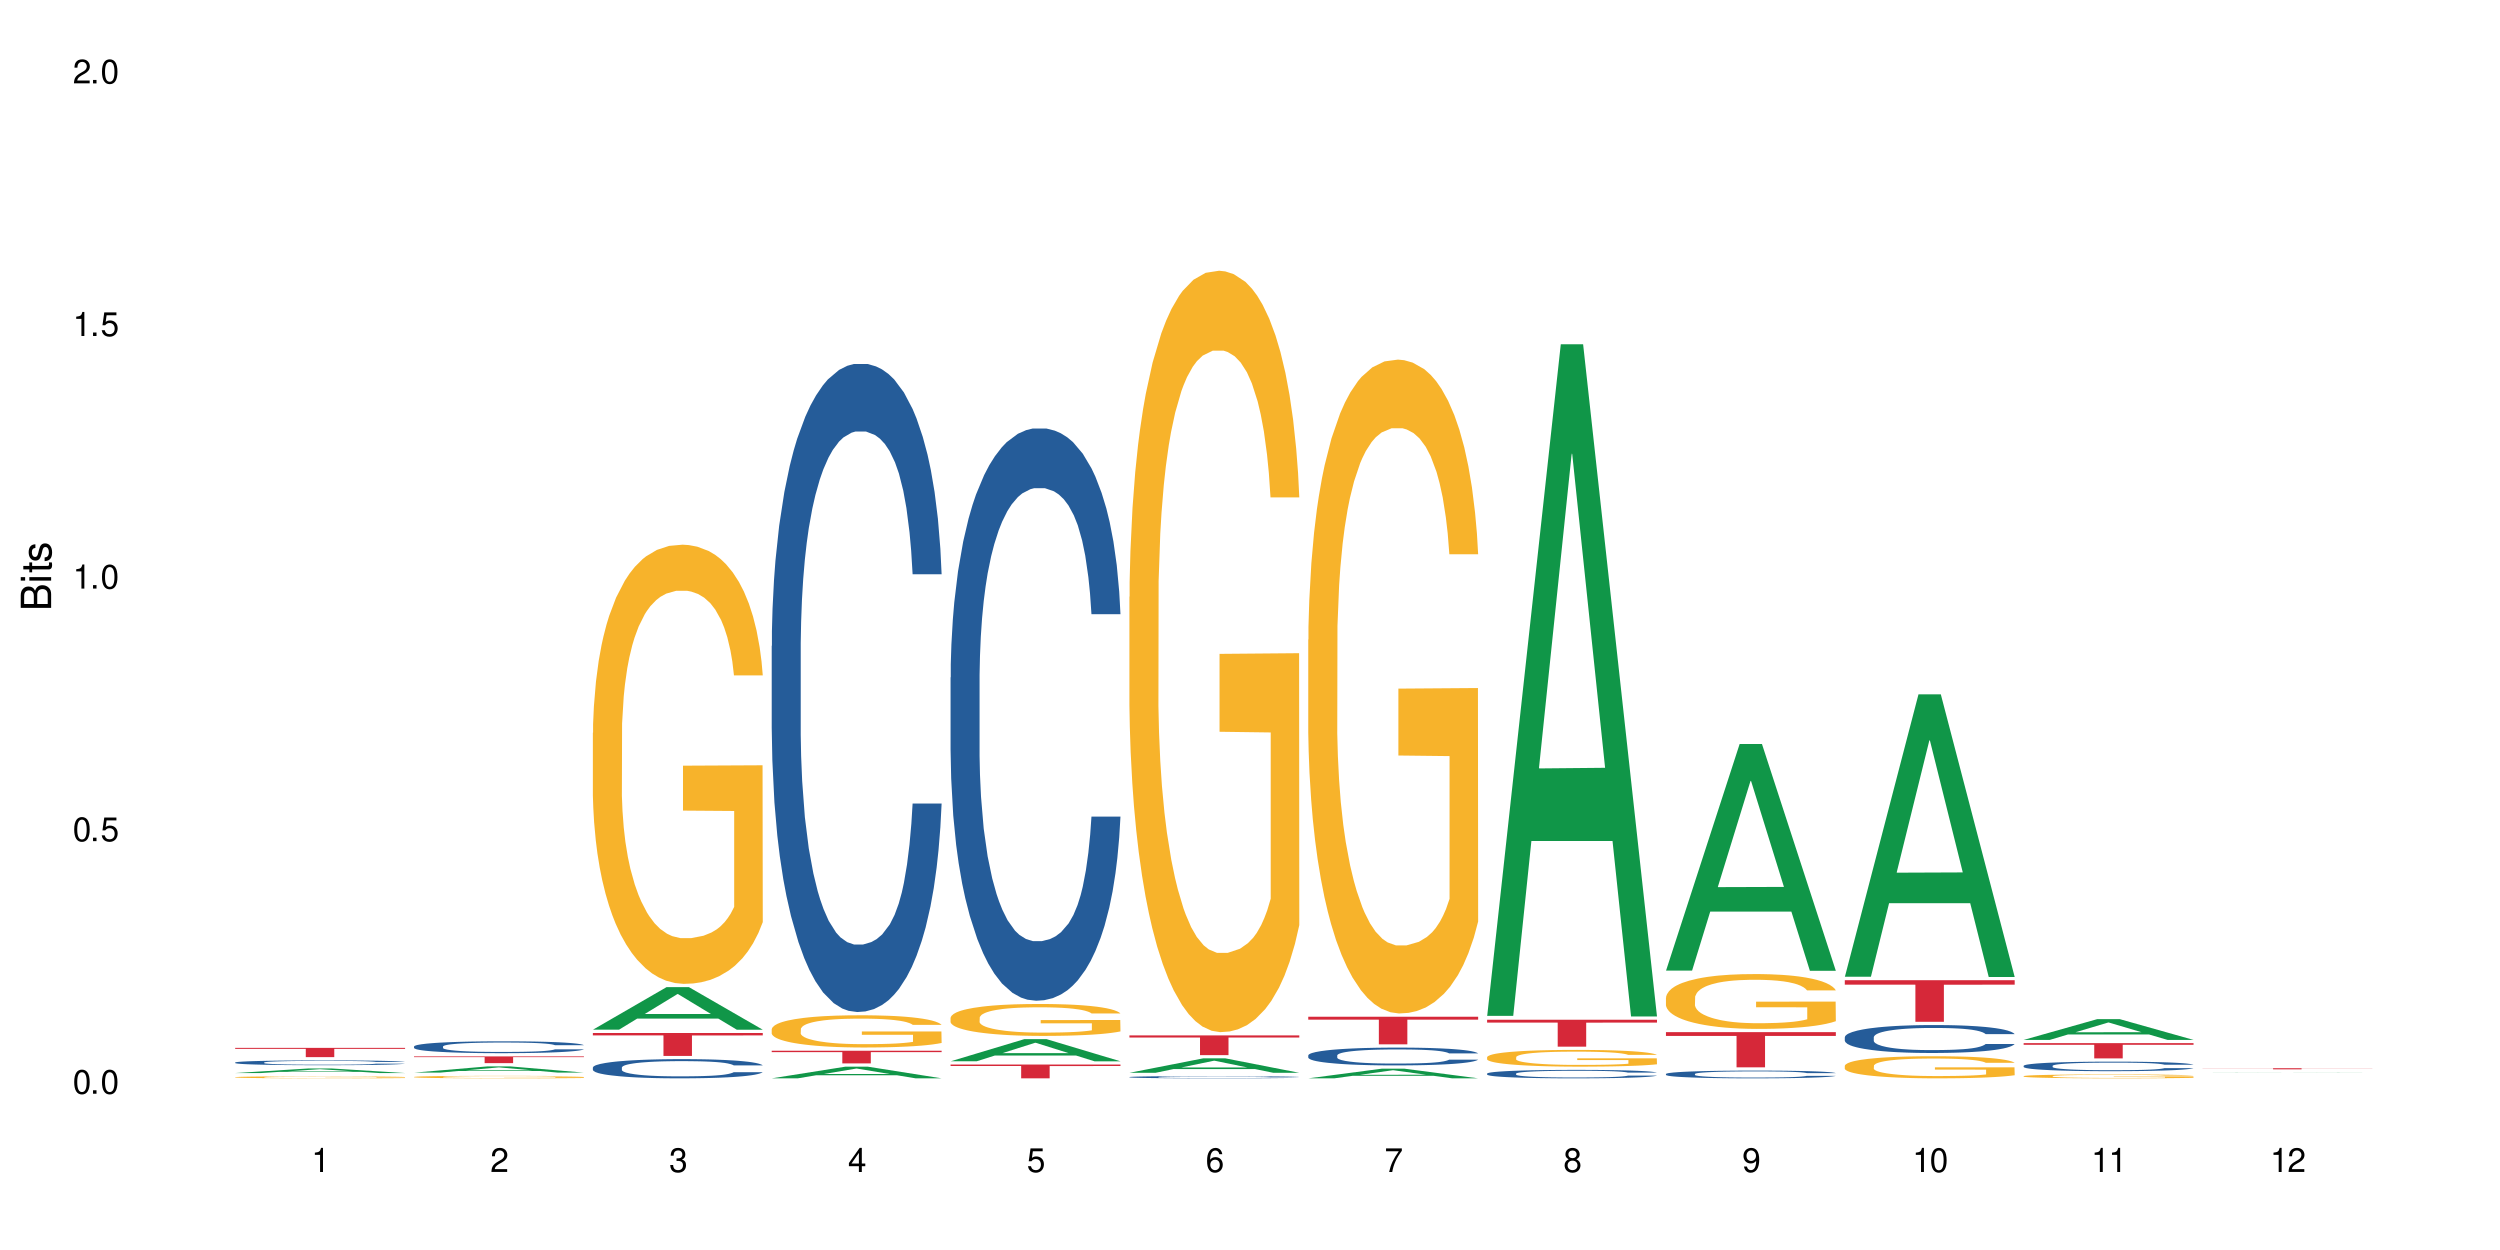 <?xml version="1.0" encoding="UTF-8"?>
<svg xmlns="http://www.w3.org/2000/svg" xmlns:xlink="http://www.w3.org/1999/xlink" width="720" height="360" viewBox="0 0 720 360">
<defs>
<g>
<g id="glyph-0-0">
</g>
<g id="glyph-0-1">
<path d="M 2.641 -6.938 C 2 -6.938 1.422 -6.656 1.078 -6.172 C 0.641 -5.562 0.406 -4.641 0.406 -3.359 C 0.406 -1.016 1.188 0.219 2.641 0.219 C 4.078 0.219 4.859 -1.016 4.859 -3.297 C 4.859 -4.641 4.656 -5.547 4.203 -6.172 C 3.844 -6.656 3.281 -6.938 2.641 -6.938 Z M 2.641 -6.188 C 3.547 -6.188 4 -5.25 4 -3.375 C 4 -1.406 3.562 -0.484 2.625 -0.484 C 1.734 -0.484 1.281 -1.438 1.281 -3.344 C 1.281 -5.25 1.734 -6.188 2.641 -6.188 Z M 2.641 -6.188 "/>
</g>
<g id="glyph-0-2">
<path d="M 1.828 -1 L 0.828 -1 L 0.828 0 L 1.828 0 Z M 1.828 -1 "/>
</g>
<g id="glyph-0-3">
<path d="M 4.562 -6.797 L 1.062 -6.797 L 0.547 -3.094 L 1.328 -3.094 C 1.719 -3.562 2.047 -3.734 2.578 -3.734 C 3.484 -3.734 4.062 -3.109 4.062 -2.094 C 4.062 -1.125 3.484 -0.531 2.578 -0.531 C 1.828 -0.531 1.375 -0.906 1.188 -1.672 L 0.328 -1.672 C 0.453 -1.109 0.547 -0.844 0.75 -0.594 C 1.125 -0.078 1.828 0.219 2.594 0.219 C 3.969 0.219 4.922 -0.781 4.922 -2.219 C 4.922 -3.562 4.031 -4.484 2.719 -4.484 C 2.25 -4.484 1.859 -4.359 1.469 -4.062 L 1.734 -5.969 L 4.562 -5.969 Z M 4.562 -6.797 "/>
</g>
<g id="glyph-0-4">
<path d="M 2.484 -4.938 L 2.484 0 L 3.328 0 L 3.328 -6.938 L 2.766 -6.938 C 2.469 -5.875 2.281 -5.734 0.984 -5.562 L 0.984 -4.938 Z M 2.484 -4.938 "/>
</g>
<g id="glyph-0-5">
<path d="M 4.859 -0.828 L 1.281 -0.828 C 1.359 -1.406 1.672 -1.781 2.5 -2.281 L 3.469 -2.828 C 4.406 -3.344 4.906 -4.062 4.906 -4.906 C 4.906 -5.484 4.672 -6.031 4.266 -6.406 C 3.859 -6.766 3.375 -6.938 2.719 -6.938 C 1.859 -6.938 1.219 -6.625 0.844 -6.031 C 0.609 -5.672 0.5 -5.234 0.484 -4.531 L 1.328 -4.531 C 1.359 -5.016 1.406 -5.281 1.531 -5.516 C 1.75 -5.938 2.188 -6.203 2.703 -6.203 C 3.469 -6.203 4.031 -5.641 4.031 -4.891 C 4.031 -4.344 3.719 -3.859 3.125 -3.516 L 2.234 -3 C 0.812 -2.172 0.406 -1.531 0.328 -0.016 L 4.859 -0.016 Z M 4.859 -0.828 "/>
</g>
<g id="glyph-0-6">
<path d="M 2.125 -3.188 L 2.578 -3.188 C 3.5 -3.188 3.984 -2.766 3.984 -1.922 C 3.984 -1.062 3.469 -0.531 2.594 -0.531 C 1.656 -0.531 1.203 -1 1.156 -2.016 L 0.312 -2.016 C 0.344 -1.453 0.438 -1.094 0.609 -0.781 C 0.953 -0.109 1.625 0.219 2.547 0.219 C 3.953 0.219 4.859 -0.625 4.859 -1.938 C 4.859 -2.828 4.516 -3.297 3.703 -3.594 C 4.344 -3.844 4.656 -4.328 4.656 -5.031 C 4.656 -6.219 3.875 -6.938 2.578 -6.938 C 1.203 -6.938 0.484 -6.172 0.453 -4.703 L 1.297 -4.703 C 1.312 -5.125 1.344 -5.359 1.453 -5.578 C 1.641 -5.969 2.062 -6.203 2.594 -6.203 C 3.344 -6.203 3.797 -5.75 3.797 -5 C 3.797 -4.516 3.609 -4.219 3.25 -4.047 C 3.016 -3.953 2.703 -3.922 2.125 -3.906 Z M 2.125 -3.188 "/>
</g>
<g id="glyph-0-7">
<path d="M 3.141 -1.672 L 3.141 0 L 3.984 0 L 3.984 -1.672 L 4.984 -1.672 L 4.984 -2.438 L 3.984 -2.438 L 3.984 -6.938 L 3.359 -6.938 L 0.266 -2.578 L 0.266 -1.672 Z M 3.141 -2.438 L 1 -2.438 L 3.141 -5.5 Z M 3.141 -2.438 "/>
</g>
<g id="glyph-0-8">
<path d="M 4.781 -5.125 C 4.609 -6.266 3.891 -6.938 2.844 -6.938 C 2.094 -6.938 1.422 -6.578 1.031 -5.953 C 0.594 -5.266 0.406 -4.422 0.406 -3.172 C 0.406 -2 0.578 -1.25 0.984 -0.641 C 1.359 -0.078 1.953 0.219 2.703 0.219 C 3.984 0.219 4.922 -0.75 4.922 -2.094 C 4.922 -3.375 4.062 -4.281 2.844 -4.281 C 2.172 -4.281 1.641 -4.031 1.281 -3.516 C 1.281 -5.234 1.828 -6.188 2.797 -6.188 C 3.391 -6.188 3.797 -5.797 3.938 -5.125 Z M 2.734 -3.531 C 3.547 -3.531 4.062 -2.953 4.062 -2.031 C 4.062 -1.156 3.484 -0.531 2.703 -0.531 C 1.922 -0.531 1.328 -1.188 1.328 -2.078 C 1.328 -2.938 1.906 -3.531 2.734 -3.531 Z M 2.734 -3.531 "/>
</g>
<g id="glyph-0-9">
<path d="M 4.984 -6.797 L 0.438 -6.797 L 0.438 -5.969 L 4.109 -5.969 C 2.5 -3.656 1.828 -2.234 1.328 0 L 2.219 0 C 2.594 -2.172 3.453 -4.047 4.984 -6.094 Z M 4.984 -6.797 "/>
</g>
<g id="glyph-0-10">
<path d="M 3.75 -3.656 C 4.469 -4.094 4.688 -4.438 4.688 -5.078 C 4.688 -6.172 3.844 -6.938 2.641 -6.938 C 1.438 -6.938 0.594 -6.172 0.594 -5.094 C 0.594 -4.438 0.812 -4.094 1.516 -3.656 C 0.734 -3.266 0.359 -2.703 0.359 -1.922 C 0.359 -0.656 1.281 0.219 2.641 0.219 C 3.984 0.219 4.922 -0.656 4.922 -1.922 C 4.922 -2.703 4.531 -3.266 3.75 -3.656 Z M 2.641 -6.188 C 3.359 -6.188 3.812 -5.75 3.812 -5.062 C 3.812 -4.406 3.344 -3.984 2.641 -3.984 C 1.922 -3.984 1.453 -4.406 1.453 -5.078 C 1.453 -5.75 1.922 -6.188 2.641 -6.188 Z M 2.641 -3.266 C 3.484 -3.266 4.062 -2.719 4.062 -1.906 C 4.062 -1.078 3.484 -0.531 2.625 -0.531 C 1.797 -0.531 1.219 -1.094 1.219 -1.906 C 1.219 -2.719 1.781 -3.266 2.641 -3.266 Z M 2.641 -3.266 "/>
</g>
<g id="glyph-0-11">
<path d="M 0.516 -1.578 C 0.672 -0.453 1.406 0.219 2.438 0.219 C 3.188 0.219 3.859 -0.141 4.266 -0.766 C 4.688 -1.453 4.891 -2.297 4.891 -3.547 C 4.891 -4.719 4.703 -5.453 4.312 -6.078 C 3.938 -6.641 3.344 -6.938 2.594 -6.938 C 1.297 -6.938 0.359 -5.969 0.359 -4.625 C 0.359 -3.344 1.234 -2.453 2.453 -2.453 C 3.094 -2.453 3.578 -2.672 4.016 -3.203 C 4 -1.484 3.469 -0.531 2.5 -0.531 C 1.906 -0.531 1.484 -0.906 1.359 -1.578 Z M 2.578 -6.203 C 3.375 -6.203 3.969 -5.531 3.969 -4.641 C 3.969 -3.797 3.391 -3.188 2.547 -3.188 C 1.734 -3.188 1.234 -3.766 1.234 -4.688 C 1.234 -5.562 1.797 -6.203 2.578 -6.203 Z M 2.578 -6.203 "/>
</g>
<g id="glyph-1-0">
</g>
<g id="glyph-1-1">
<path d="M 0 -0.953 L 0 -4.891 C 0 -5.719 -0.234 -6.344 -0.734 -6.797 C -1.188 -7.234 -1.812 -7.469 -2.5 -7.469 C -3.547 -7.469 -4.188 -7 -4.625 -5.875 C -4.984 -6.688 -5.625 -7.094 -6.531 -7.094 C -7.172 -7.094 -7.734 -6.859 -8.141 -6.391 C -8.562 -5.922 -8.75 -5.344 -8.75 -4.5 L -8.75 -0.953 Z M -4.984 -2.062 L -7.766 -2.062 L -7.766 -4.219 C -7.766 -4.844 -7.688 -5.203 -7.453 -5.5 C -7.219 -5.812 -6.859 -5.969 -6.375 -5.969 C -5.891 -5.969 -5.531 -5.812 -5.297 -5.5 C -5.062 -5.203 -4.984 -4.844 -4.984 -4.219 Z M -0.984 -2.062 L -4 -2.062 L -4 -4.781 C -4 -5.766 -3.438 -6.359 -2.484 -6.359 C -1.547 -6.359 -0.984 -5.766 -0.984 -4.781 Z M -0.984 -2.062 "/>
</g>
<g id="glyph-1-2">
<path d="M -6.281 -1.797 L -6.281 -0.797 L 0 -0.797 L 0 -1.797 Z M -8.75 -1.797 L -8.75 -0.797 L -7.484 -0.797 L -7.484 -1.797 Z M -8.75 -1.797 "/>
</g>
<g id="glyph-1-3">
<path d="M -6.281 -3.047 L -6.281 -2.016 L -8.016 -2.016 L -8.016 -1.016 L -6.281 -1.016 L -6.281 -0.172 L -5.469 -0.172 L -5.469 -1.016 L -0.719 -1.016 C -0.078 -1.016 0.281 -1.453 0.281 -2.234 C 0.281 -2.5 0.25 -2.719 0.188 -3.047 L -0.641 -3.047 C -0.609 -2.906 -0.594 -2.766 -0.594 -2.562 C -0.594 -2.141 -0.719 -2.016 -1.156 -2.016 L -5.469 -2.016 L -5.469 -3.047 Z M -6.281 -3.047 "/>
</g>
<g id="glyph-1-4">
<path d="M -4.531 -5.25 C -5.766 -5.25 -6.469 -4.422 -6.469 -2.969 C -6.469 -1.516 -5.719 -0.562 -4.547 -0.562 C -3.562 -0.562 -3.094 -1.062 -2.734 -2.562 L -2.516 -3.484 C -2.344 -4.188 -2.094 -4.469 -1.641 -4.469 C -1.047 -4.469 -0.641 -3.875 -0.641 -3 C -0.641 -2.453 -0.797 -2 -1.062 -1.75 C -1.25 -1.594 -1.422 -1.531 -1.875 -1.469 L -1.875 -0.406 C -0.422 -0.453 0.281 -1.266 0.281 -2.922 C 0.281 -4.5 -0.5 -5.516 -1.719 -5.516 C -2.656 -5.516 -3.172 -4.984 -3.469 -3.734 L -3.703 -2.766 C -3.891 -1.953 -4.156 -1.609 -4.594 -1.609 C -5.188 -1.609 -5.547 -2.125 -5.547 -2.938 C -5.547 -3.75 -5.203 -4.172 -4.531 -4.203 Z M -4.531 -5.25 "/>
</g>
</g>
</defs>
<rect x="-72" y="-36" width="864" height="432" fill="rgb(100%, 100%, 100%)" fill-opacity="1"/>
<path fill-rule="nonzero" fill="rgb(6.275%, 58.824%, 28.235%)" fill-opacity="1" d="M 67.73 309.035 L 67.785 309.035 L 88.957 307.711 L 95.387 307.711 L 116.664 309.035 L 109.188 309.035 L 103.855 308.691 L 80.488 308.691 L 75.258 309.035 L 67.73 309.035 L 82.734 308.547 L 101.711 308.547 L 92.25 307.93 L 92.145 307.926 L 92.039 307.93 L 82.684 308.547 L 82.734 308.547 Z M 67.73 309.035 "/>
<path fill-rule="nonzero" fill="rgb(14.51%, 36.078%, 60%)" fill-opacity="1" d="M 67.73 305.996 L 67.789 305.992 L 67.789 305.965 L 67.969 305.914 L 68.387 305.855 L 68.805 305.812 L 69.879 305.738 L 71.371 305.664 L 72.922 305.609 L 74.055 305.578 L 75.07 305.551 L 77.398 305.504 L 78.891 305.48 L 80.5 305.457 L 82.469 305.438 L 83.902 305.426 L 87.125 305.402 L 89.512 305.395 L 91.363 305.391 L 95.359 305.391 L 97.746 305.398 L 99.477 305.402 L 101.387 305.414 L 102.996 305.426 L 105.801 305.453 L 108.309 305.488 L 109.441 305.508 L 111.234 305.547 L 112.605 305.586 L 113.559 305.617 L 114.633 305.664 L 115.59 305.723 L 116.305 305.785 L 116.664 305.84 L 108.309 305.84 L 107.891 305.789 L 107.414 305.75 L 106.52 305.699 L 105.625 305.664 L 104.371 305.625 L 103.238 305.602 L 101.684 305.578 L 100.312 305.562 L 98.879 305.551 L 97.508 305.543 L 94.883 305.535 L 91.84 305.535 L 90.707 305.539 L 88.379 305.547 L 87.125 305.559 L 85.336 305.574 L 84.082 305.59 L 82.59 305.617 L 81.574 305.641 L 80.32 305.672 L 79.426 305.699 L 78.414 305.742 L 77.816 305.773 L 77.277 305.809 L 76.801 305.852 L 76.441 305.895 L 76.203 305.941 L 76.086 305.988 L 76.086 306.184 L 76.203 306.23 L 76.504 306.285 L 77.277 306.359 L 78.414 306.43 L 79.727 306.48 L 80.977 306.52 L 81.695 306.539 L 82.648 306.559 L 84.141 306.582 L 86.289 306.609 L 87.543 306.617 L 89.453 306.629 L 91.422 306.633 L 94.047 306.633 L 96.375 306.629 L 97.926 306.621 L 99.535 306.613 L 101.746 306.59 L 103.117 306.57 L 104.312 306.547 L 105.207 306.523 L 105.801 306.5 L 106.699 306.461 L 107.414 306.418 L 107.949 306.375 L 108.309 306.332 L 116.664 306.332 L 116.305 306.383 L 115.77 306.434 L 115.23 306.469 L 114.395 306.512 L 113.441 306.551 L 112.066 306.598 L 110.934 306.625 L 109.441 306.656 L 108.07 306.684 L 106.578 306.703 L 104.371 306.73 L 102.938 306.742 L 101.387 306.754 L 99.535 306.762 L 97.211 306.773 L 94.703 306.777 L 89.871 306.777 L 88.02 306.77 L 85.574 306.758 L 82.531 306.738 L 80.32 306.711 L 78.59 306.688 L 77.102 306.664 L 75.43 306.629 L 73.281 306.574 L 71.969 306.531 L 71.074 306.496 L 70.059 306.445 L 69.344 306.402 L 68.508 306.328 L 67.91 306.238 L 67.73 306.168 Z M 67.73 305.996 "/>
<path fill-rule="nonzero" fill="rgb(96.863%, 70.196%, 16.863%)" fill-opacity="1" d="M 67.73 310.223 L 67.789 310.223 L 67.789 310.211 L 68.031 310.188 L 68.625 310.156 L 69.402 310.125 L 70.238 310.105 L 70.773 310.094 L 71.668 310.078 L 72.445 310.066 L 74.414 310.043 L 76.922 310.02 L 78.293 310.008 L 79.844 310 L 82.051 309.988 L 83.066 309.984 L 86.172 309.977 L 89.691 309.973 L 93.57 309.969 L 95.359 309.969 L 97.805 309.973 L 101.148 309.98 L 103.059 309.984 L 104.551 309.988 L 106.102 309.996 L 108.012 310.008 L 109.801 310.02 L 111.234 310.035 L 112.664 310.051 L 113.859 310.066 L 114.871 310.086 L 115.77 310.109 L 116.305 310.129 L 116.664 310.145 L 108.367 310.145 L 107.891 310.129 L 107.355 310.113 L 106.461 310.094 L 105.562 310.082 L 104.668 310.07 L 102.996 310.059 L 101.566 310.051 L 99.777 310.043 L 98.047 310.035 L 96.074 310.035 L 94.883 310.031 L 91.719 310.031 L 88.855 310.035 L 87.184 310.039 L 85.992 310.043 L 84.32 310.055 L 83.305 310.059 L 82.707 310.062 L 80.918 310.082 L 79.727 310.094 L 79.07 310.105 L 78.234 310.121 L 77.637 310.137 L 76.98 310.16 L 76.621 310.176 L 76.145 310.211 L 76.086 310.309 L 76.266 310.328 L 76.621 310.352 L 77.102 310.371 L 77.816 310.391 L 78.531 310.406 L 79.785 310.43 L 80.859 310.441 L 81.695 310.453 L 83.305 310.465 L 83.961 310.473 L 85.512 310.48 L 87.125 310.488 L 89.094 310.496 L 90.586 310.496 L 92.973 310.5 L 96.016 310.5 L 99.598 310.496 L 101.863 310.492 L 103.414 310.488 L 104.43 310.484 L 105.684 310.48 L 106.578 310.473 L 107.414 310.469 L 108.43 310.457 L 108.43 310.328 L 93.688 310.328 L 93.688 310.27 L 116.602 310.266 L 116.664 310.48 L 115.41 310.492 L 113.859 310.508 L 112.367 310.52 L 110.816 310.527 L 108.605 310.539 L 106.816 310.543 L 104.07 310.551 L 101.566 310.559 L 98.941 310.559 L 96.613 310.562 L 91.422 310.562 L 88.797 310.559 L 86.707 310.555 L 84.797 310.547 L 82.887 310.543 L 80.5 310.531 L 78.949 310.52 L 77.34 310.508 L 75.727 310.496 L 74.297 310.48 L 73.34 310.469 L 72.387 310.457 L 71.371 310.441 L 70.418 310.422 L 69.699 310.406 L 69.043 310.387 L 68.566 310.367 L 68.09 310.344 L 67.852 310.324 L 67.73 310.309 Z M 67.73 310.223 "/>
<path fill-rule="nonzero" fill="rgb(83.922%, 15.686%, 22.353%)" fill-opacity="1" d="M 67.73 301.789 L 116.664 301.789 L 116.664 302.074 L 96.27 302.074 L 96.27 304.457 L 88.066 304.457 L 88.066 302.078 L 87.945 302.074 L 67.73 302.074 Z M 67.73 301.789 "/>
<path fill-rule="nonzero" fill="rgb(6.275%, 58.824%, 28.235%)" fill-opacity="1" d="M 119.238 308.914 L 119.289 308.91 L 140.465 307.117 L 146.895 307.117 L 168.172 308.914 L 160.695 308.914 L 155.363 308.445 L 131.996 308.445 L 126.766 308.914 L 119.238 308.914 L 134.242 308.25 L 153.219 308.25 L 143.758 307.41 L 143.652 307.406 L 143.547 307.414 L 134.191 308.25 L 134.242 308.25 Z M 119.238 308.914 "/>
<path fill-rule="nonzero" fill="rgb(14.51%, 36.078%, 60%)" fill-opacity="1" d="M 119.238 301.383 L 119.297 301.383 L 119.297 301.305 L 119.477 301.188 L 119.895 301.039 L 120.312 300.934 L 121.387 300.75 L 122.879 300.57 L 124.43 300.434 L 125.562 300.352 L 126.578 300.289 L 128.906 300.176 L 130.398 300.117 L 132.008 300.062 L 133.977 300.008 L 135.41 299.977 L 138.633 299.93 L 141.02 299.906 L 142.871 299.898 L 146.867 299.898 L 149.254 299.91 L 150.984 299.926 L 152.895 299.949 L 154.504 299.977 L 157.309 300.047 L 159.816 300.133 L 160.949 300.184 L 162.742 300.281 L 164.113 300.375 L 165.066 300.457 L 166.141 300.57 L 167.098 300.711 L 167.812 300.871 L 168.172 301.008 L 159.816 301.008 L 159.398 300.883 L 158.922 300.785 L 158.027 300.656 L 157.133 300.566 L 155.879 300.477 L 154.746 300.414 L 153.191 300.355 L 151.82 300.32 L 150.387 300.289 L 149.016 300.273 L 146.391 300.254 L 143.348 300.254 L 142.211 300.258 L 139.887 300.285 L 138.633 300.305 L 136.844 300.352 L 135.59 300.391 L 134.098 300.453 L 133.082 300.508 L 131.828 300.586 L 130.934 300.66 L 129.922 300.762 L 129.324 300.84 L 128.785 300.93 L 128.309 301.031 L 127.949 301.141 L 127.711 301.258 L 127.594 301.367 L 127.594 301.852 L 127.711 301.965 L 128.012 302.098 L 128.785 302.289 L 129.922 302.453 L 131.234 302.586 L 132.484 302.68 L 133.203 302.723 L 134.156 302.773 L 135.648 302.836 L 137.797 302.898 L 139.051 302.922 L 140.961 302.945 L 142.93 302.961 L 145.555 302.961 L 147.883 302.945 L 149.434 302.93 L 151.043 302.906 L 153.254 302.852 L 154.625 302.805 L 155.816 302.742 L 156.715 302.684 L 157.309 302.633 L 158.207 302.539 L 158.922 302.43 L 159.457 302.32 L 159.816 302.215 L 168.172 302.215 L 167.812 302.34 L 167.277 302.461 L 166.738 302.555 L 165.902 302.664 L 164.949 302.758 L 163.574 302.867 L 162.441 302.941 L 160.949 303.02 L 159.578 303.078 L 158.086 303.133 L 155.879 303.195 L 154.445 303.227 L 152.895 303.254 L 151.043 303.277 L 148.719 303.301 L 146.211 303.312 L 143.883 303.316 L 141.379 303.309 L 139.527 303.297 L 137.082 303.27 L 134.039 303.211 L 131.828 303.152 L 130.098 303.094 L 128.605 303.031 L 126.938 302.945 L 124.789 302.809 L 123.477 302.703 L 122.582 302.617 L 121.566 302.492 L 120.852 302.383 L 120.016 302.211 L 119.418 301.988 L 119.238 301.816 Z M 119.238 301.383 "/>
<path fill-rule="nonzero" fill="rgb(96.863%, 70.196%, 16.863%)" fill-opacity="1" d="M 119.238 310.156 L 119.297 310.152 L 119.297 310.141 L 119.535 310.113 L 120.133 310.07 L 120.91 310.039 L 121.746 310.012 L 122.281 310 L 123.176 309.98 L 123.953 309.965 L 125.922 309.934 L 128.43 309.906 L 129.801 309.895 L 131.352 309.883 L 133.559 309.871 L 134.574 309.867 L 137.676 309.855 L 141.199 309.852 L 145.078 309.848 L 146.867 309.848 L 149.312 309.852 L 152.656 309.859 L 154.566 309.867 L 156.059 309.871 L 157.609 309.879 L 159.52 309.895 L 161.309 309.91 L 162.742 309.926 L 164.172 309.945 L 165.367 309.965 L 166.379 309.988 L 167.277 310.016 L 167.812 310.039 L 168.172 310.062 L 159.875 310.062 L 159.398 310.039 L 158.863 310.02 L 157.965 310 L 157.07 309.984 L 156.176 309.973 L 154.504 309.953 L 153.074 309.945 L 151.281 309.934 L 149.551 309.93 L 147.582 309.926 L 146.391 309.922 L 143.227 309.922 L 140.363 309.93 L 138.691 309.934 L 137.5 309.938 L 135.828 309.949 L 134.812 309.957 L 134.215 309.961 L 132.426 309.98 L 131.234 310 L 130.578 310.012 L 129.742 310.031 L 129.145 310.051 L 128.488 310.074 L 128.129 310.094 L 127.652 310.141 L 127.594 310.258 L 127.773 310.281 L 128.129 310.309 L 128.605 310.332 L 129.324 310.355 L 130.039 310.375 L 131.293 310.402 L 132.367 310.418 L 133.203 310.43 L 134.812 310.445 L 135.469 310.453 L 137.02 310.465 L 138.633 310.473 L 140.602 310.48 L 142.094 310.484 L 144.48 310.488 L 147.523 310.488 L 151.105 310.484 L 153.371 310.48 L 154.922 310.473 L 155.938 310.469 L 157.191 310.461 L 158.086 310.457 L 158.922 310.449 L 159.938 310.438 L 159.938 310.281 L 145.195 310.281 L 145.195 310.207 L 168.109 310.207 L 168.172 310.461 L 166.918 310.48 L 165.367 310.496 L 163.875 310.508 L 162.324 310.52 L 160.113 310.531 L 158.324 310.539 L 155.578 310.551 L 153.074 310.555 L 150.449 310.559 L 148.121 310.562 L 142.93 310.562 L 140.305 310.559 L 138.215 310.551 L 136.305 310.547 L 134.395 310.535 L 132.008 310.523 L 130.457 310.512 L 128.848 310.5 L 127.234 310.48 L 125.801 310.465 L 123.895 310.434 L 122.879 310.414 L 121.926 310.395 L 121.207 310.375 L 120.551 310.352 L 120.074 310.328 L 119.598 310.301 L 119.359 310.277 L 119.238 310.258 Z M 119.238 310.156 "/>
<path fill-rule="nonzero" fill="rgb(83.922%, 15.686%, 22.353%)" fill-opacity="1" d="M 119.238 304.25 L 168.172 304.25 L 168.172 304.457 L 147.777 304.457 L 147.777 306.18 L 139.574 306.18 L 139.574 304.461 L 139.453 304.457 L 119.238 304.457 Z M 119.238 304.25 "/>
<path fill-rule="nonzero" fill="rgb(6.275%, 58.824%, 28.235%)" fill-opacity="1" d="M 170.746 296.551 L 170.797 296.539 L 191.973 284.289 L 198.402 284.289 L 219.68 296.562 L 212.203 296.562 L 206.871 293.359 L 183.504 293.359 L 178.273 296.551 L 170.746 296.551 L 185.75 292.031 L 204.727 292.023 L 195.266 286.293 L 195.16 286.281 L 195.055 286.316 L 185.699 292.023 L 185.75 292.031 Z M 170.746 296.551 "/>
<path fill-rule="nonzero" fill="rgb(14.51%, 36.078%, 60%)" fill-opacity="1" d="M 170.746 307.441 L 170.805 307.438 L 170.805 307.316 L 170.984 307.121 L 171.402 306.879 L 171.82 306.715 L 172.895 306.414 L 174.387 306.129 L 175.938 305.906 L 177.07 305.773 L 178.086 305.672 L 180.414 305.488 L 181.906 305.391 L 183.516 305.305 L 185.484 305.219 L 186.918 305.168 L 190.141 305.086 L 192.527 305.051 L 194.375 305.035 L 198.375 305.035 L 200.762 305.059 L 202.492 305.082 L 204.402 305.121 L 206.012 305.168 L 208.816 305.281 L 211.324 305.422 L 212.457 305.5 L 214.25 305.66 L 215.621 305.809 L 216.574 305.941 L 217.648 306.129 L 218.605 306.355 L 219.32 306.613 L 219.68 306.828 L 211.324 306.828 L 210.906 306.629 L 210.43 306.473 L 209.535 306.266 L 208.641 306.117 L 207.387 305.973 L 206.25 305.875 L 204.699 305.781 L 203.328 305.719 L 201.895 305.672 L 200.523 305.645 L 197.898 305.613 L 194.855 305.613 L 193.719 305.621 L 191.395 305.664 L 190.141 305.699 L 188.352 305.77 L 187.098 305.836 L 185.605 305.938 L 184.59 306.023 L 183.336 306.152 L 182.441 306.27 L 181.426 306.438 L 180.832 306.562 L 180.293 306.703 L 179.816 306.871 L 179.457 307.047 L 179.219 307.234 L 179.102 307.414 L 179.102 308.199 L 179.219 308.379 L 179.52 308.594 L 180.293 308.902 L 181.426 309.168 L 182.742 309.379 L 183.992 309.531 L 184.711 309.602 L 185.664 309.684 L 187.156 309.785 L 189.305 309.887 L 190.559 309.926 L 192.469 309.965 L 194.438 309.988 L 197.062 309.988 L 199.391 309.965 L 200.941 309.941 L 202.551 309.902 L 204.762 309.816 L 206.133 309.734 L 207.324 309.637 L 208.223 309.543 L 208.816 309.461 L 209.711 309.305 L 210.43 309.133 L 210.965 308.957 L 211.324 308.785 L 219.68 308.785 L 219.32 308.988 L 218.785 309.184 L 218.246 309.328 L 217.41 309.508 L 216.457 309.664 L 215.082 309.84 L 213.949 309.957 L 212.457 310.082 L 211.086 310.18 L 209.594 310.266 L 207.387 310.367 L 205.953 310.414 L 204.402 310.461 L 202.551 310.5 L 200.227 310.535 L 197.719 310.559 L 195.391 310.562 L 192.887 310.551 L 191.035 310.531 L 188.59 310.488 L 185.547 310.395 L 183.336 310.301 L 181.605 310.203 L 180.113 310.102 L 178.445 309.965 L 176.297 309.742 L 174.984 309.574 L 174.086 309.43 L 173.074 309.234 L 172.355 309.059 L 171.523 308.773 L 170.926 308.414 L 170.746 308.137 Z M 170.746 307.441 "/>
<path fill-rule="nonzero" fill="rgb(96.863%, 70.196%, 16.863%)" fill-opacity="1" d="M 170.746 211.043 L 170.805 210.93 L 170.805 208.617 L 171.043 203.418 L 171.641 196.258 L 172.418 190.367 L 173.254 185.746 L 173.789 183.32 L 174.684 179.855 L 175.461 177.312 L 177.43 172.117 L 179.938 167.266 L 181.309 165.184 L 182.859 163.223 L 185.066 161.027 L 186.082 160.219 L 189.184 158.371 L 192.707 157.215 L 196.586 156.867 L 198.375 156.984 L 200.82 157.445 L 204.164 158.715 L 206.074 159.871 L 207.566 161.027 L 209.117 162.527 L 211.027 164.84 L 212.816 167.609 L 214.25 170.383 L 215.68 173.848 L 216.875 177.547 L 217.887 181.59 L 218.785 186.438 L 219.32 190.48 L 219.68 194.523 L 211.383 194.523 L 210.906 190.48 L 210.371 187.363 L 209.473 183.551 L 208.578 180.781 L 207.684 178.586 L 206.012 175.582 L 204.582 173.734 L 202.789 172.117 L 201.059 171.078 L 199.09 170.383 L 197.898 170.152 L 194.734 170.152 L 191.871 170.961 L 190.199 171.887 L 189.008 172.809 L 187.336 174.543 L 186.32 175.93 L 185.723 176.852 L 183.934 180.434 L 182.742 183.668 L 182.086 185.863 L 181.25 189.328 L 180.652 192.445 L 179.996 197.066 L 179.637 200.531 L 179.16 208.387 L 179.102 229.18 L 179.281 233.566 L 179.637 238.305 L 180.113 242.461 L 180.832 246.852 L 181.547 250.203 L 182.801 254.707 L 183.875 257.711 L 184.711 259.676 L 186.32 262.793 L 186.977 263.832 L 188.527 265.91 L 190.141 267.527 L 192.109 268.914 L 193.602 269.609 L 195.988 270.188 L 199.031 270.188 L 202.613 269.492 L 204.879 268.57 L 206.43 267.645 L 207.445 266.836 L 208.699 265.566 L 209.594 264.41 L 210.43 263.141 L 211.445 261.176 L 211.445 233.566 L 196.703 233.453 L 196.703 220.516 L 219.617 220.398 L 219.68 265.566 L 218.426 268.684 L 216.875 271.688 L 215.383 273.996 L 213.832 275.961 L 211.621 278.156 L 209.832 279.543 L 207.086 281.16 L 204.582 282.199 L 201.957 282.891 L 199.629 283.238 L 196.883 283.355 L 194.438 283.121 L 191.812 282.43 L 189.723 281.504 L 187.812 280.352 L 185.902 278.848 L 183.516 276.422 L 181.965 274.461 L 180.355 272.035 L 178.742 269.145 L 177.309 266.027 L 176.355 263.602 L 175.402 260.828 L 174.387 257.363 L 173.43 253.438 L 172.715 249.855 L 172.059 245.812 L 171.582 242 L 171.105 236.801 L 170.867 232.645 L 170.746 229.062 Z M 170.746 211.043 "/>
<path fill-rule="nonzero" fill="rgb(83.922%, 15.686%, 22.353%)" fill-opacity="1" d="M 170.746 297.496 L 219.68 297.496 L 219.68 298.203 L 199.285 298.211 L 199.285 304.102 L 191.078 304.102 L 191.078 298.215 L 190.961 298.203 L 170.746 298.203 Z M 170.746 297.496 "/>
<path fill-rule="nonzero" fill="rgb(6.275%, 58.824%, 28.235%)" fill-opacity="1" d="M 222.254 310.559 L 222.305 310.555 L 243.48 307.199 L 249.91 307.199 L 271.188 310.562 L 263.711 310.562 L 258.379 309.684 L 235.008 309.684 L 229.781 310.559 L 222.254 310.559 L 237.258 309.32 L 256.234 309.316 L 246.773 307.746 L 246.668 307.742 L 246.562 307.754 L 237.207 309.316 L 237.258 309.32 Z M 222.254 310.559 "/>
<path fill-rule="nonzero" fill="rgb(14.51%, 36.078%, 60%)" fill-opacity="1" d="M 222.254 186.035 L 222.312 185.867 L 222.312 181.773 L 222.492 175.289 L 222.91 167.102 L 223.328 161.473 L 224.402 151.406 L 225.895 141.684 L 227.445 134.176 L 228.578 129.742 L 229.594 126.328 L 231.922 120.016 L 233.414 116.773 L 235.023 113.875 L 236.992 110.977 L 238.426 109.27 L 241.648 106.539 L 244.035 105.344 L 245.883 104.832 L 249.883 104.832 L 252.27 105.516 L 254 106.367 L 255.91 107.734 L 257.52 109.27 L 260.324 113.023 L 262.832 117.797 L 263.965 120.527 L 265.754 125.816 L 267.129 130.934 L 268.082 135.371 L 269.156 141.684 L 270.113 149.359 L 270.828 158.059 L 271.188 165.395 L 262.832 165.395 L 262.414 158.57 L 261.938 153.281 L 261.043 146.289 L 260.145 141.34 L 258.895 136.395 L 257.758 133.152 L 256.207 129.91 L 254.836 127.863 L 253.402 126.328 L 252.031 125.305 L 249.406 124.281 L 246.363 124.281 L 245.227 124.621 L 242.902 125.988 L 241.648 127.18 L 239.855 129.57 L 238.605 131.789 L 237.113 135.199 L 236.098 138.098 L 234.844 142.535 L 233.949 146.457 L 232.934 152.09 L 232.34 156.352 L 231.801 161.129 L 231.324 166.758 L 230.965 172.73 L 230.727 179.043 L 230.609 185.184 L 230.609 211.625 L 230.727 217.766 L 231.027 224.934 L 231.801 235.34 L 232.934 244.379 L 234.25 251.543 L 235.5 256.664 L 236.219 259.051 L 237.172 261.781 L 238.664 265.191 L 240.812 268.605 L 242.066 269.969 L 243.977 271.332 L 245.945 272.016 L 248.57 272.016 L 250.898 271.332 L 252.449 270.48 L 254.059 269.117 L 256.266 266.215 L 257.641 263.488 L 258.832 260.246 L 259.73 257.004 L 260.324 254.273 L 261.219 248.984 L 261.938 243.188 L 262.473 237.215 L 262.832 231.414 L 271.188 231.414 L 270.828 238.238 L 270.289 244.891 L 269.754 249.84 L 268.918 255.809 L 267.965 261.098 L 266.59 267.07 L 265.457 270.992 L 263.965 275.258 L 262.594 278.5 L 261.102 281.398 L 258.895 284.812 L 257.461 286.516 L 255.91 288.051 L 254.059 289.418 L 251.73 290.609 L 249.227 291.293 L 246.898 291.465 L 244.391 291.121 L 242.543 290.441 L 240.098 288.906 L 237.051 285.836 L 234.844 282.594 L 233.113 279.352 L 231.621 275.941 L 229.953 271.332 L 227.805 263.828 L 226.492 258.027 L 225.594 253.25 L 224.582 246.598 L 223.863 240.625 L 223.031 231.074 L 222.434 218.961 L 222.254 209.578 Z M 222.254 186.035 "/>
<path fill-rule="nonzero" fill="rgb(96.863%, 70.196%, 16.863%)" fill-opacity="1" d="M 222.254 296.375 L 222.312 296.367 L 222.312 296.195 L 222.551 295.816 L 223.148 295.289 L 223.926 294.855 L 224.762 294.52 L 225.297 294.34 L 226.191 294.086 L 226.969 293.898 L 228.938 293.516 L 231.445 293.16 L 232.816 293.008 L 234.367 292.863 L 236.574 292.703 L 237.59 292.645 L 240.691 292.508 L 244.215 292.422 L 248.094 292.398 L 249.883 292.406 L 252.328 292.441 L 255.672 292.535 L 257.582 292.617 L 259.07 292.703 L 260.625 292.812 L 262.535 292.984 L 264.324 293.188 L 265.754 293.391 L 267.188 293.645 L 268.383 293.914 L 269.395 294.211 L 270.289 294.57 L 270.828 294.867 L 271.188 295.164 L 262.891 295.164 L 262.414 294.867 L 261.875 294.637 L 260.98 294.355 L 260.086 294.152 L 259.191 293.992 L 257.52 293.773 L 256.09 293.637 L 254.297 293.516 L 252.566 293.441 L 250.598 293.391 L 249.406 293.375 L 246.242 293.375 L 243.379 293.434 L 241.707 293.5 L 240.516 293.566 L 238.844 293.695 L 237.828 293.797 L 237.23 293.863 L 235.441 294.129 L 234.25 294.363 L 233.59 294.527 L 232.758 294.781 L 232.16 295.008 L 231.504 295.348 L 231.145 295.602 L 230.668 296.18 L 230.609 297.707 L 230.785 298.027 L 231.145 298.375 L 231.621 298.68 L 232.34 299.004 L 233.055 299.25 L 234.309 299.578 L 235.383 299.801 L 236.219 299.945 L 237.828 300.172 L 238.484 300.25 L 240.035 300.402 L 241.648 300.52 L 243.617 300.621 L 245.109 300.672 L 247.496 300.715 L 250.539 300.715 L 254.121 300.664 L 256.387 300.598 L 257.938 300.531 L 258.953 300.469 L 260.207 300.375 L 261.102 300.293 L 261.938 300.199 L 262.949 300.055 L 262.949 298.027 L 248.211 298.02 L 248.211 297.07 L 271.125 297.062 L 271.188 300.375 L 269.934 300.605 L 268.383 300.828 L 266.891 300.996 L 265.34 301.141 L 263.129 301.301 L 261.34 301.402 L 258.594 301.52 L 256.09 301.598 L 253.465 301.648 L 251.137 301.676 L 248.391 301.684 L 245.945 301.664 L 243.32 301.613 L 241.23 301.547 L 239.32 301.461 L 237.41 301.352 L 235.023 301.176 L 233.473 301.031 L 231.859 300.852 L 230.25 300.641 L 228.816 300.41 L 227.863 300.234 L 226.91 300.027 L 225.895 299.773 L 224.938 299.488 L 224.223 299.223 L 223.566 298.926 L 223.09 298.648 L 222.613 298.266 L 222.375 297.961 L 222.254 297.699 Z M 222.254 296.375 "/>
<path fill-rule="nonzero" fill="rgb(83.922%, 15.686%, 22.353%)" fill-opacity="1" d="M 222.254 302.617 L 271.188 302.617 L 271.188 303.008 L 250.793 303.012 L 250.793 306.262 L 242.586 306.262 L 242.586 303.016 L 242.469 303.008 L 222.254 303.008 Z M 222.254 302.617 "/>
<path fill-rule="nonzero" fill="rgb(6.275%, 58.824%, 28.235%)" fill-opacity="1" d="M 273.762 305.648 L 273.812 305.645 L 294.984 299.277 L 301.418 299.277 L 322.695 305.656 L 315.219 305.656 L 309.887 303.992 L 286.516 303.992 L 281.289 305.648 L 273.762 305.648 L 288.766 303.301 L 307.742 303.297 L 298.281 300.32 L 298.176 300.316 L 298.07 300.332 L 288.711 303.297 L 288.766 303.301 Z M 273.762 305.648 "/>
<path fill-rule="nonzero" fill="rgb(14.51%, 36.078%, 60%)" fill-opacity="1" d="M 273.762 195.121 L 273.82 194.969 L 273.82 191.355 L 274 185.633 L 274.418 178.402 L 274.836 173.43 L 275.91 164.543 L 277.402 155.957 L 278.953 149.328 L 280.086 145.414 L 281.102 142.398 L 283.43 136.828 L 284.922 133.965 L 286.531 131.402 L 288.5 128.844 L 289.934 127.336 L 293.156 124.926 L 295.543 123.871 L 297.391 123.422 L 301.391 123.422 L 303.777 124.023 L 305.508 124.777 L 307.418 125.98 L 309.027 127.336 L 311.832 130.648 L 314.34 134.867 L 315.473 137.277 L 317.262 141.949 L 318.637 146.465 L 319.59 150.383 L 320.664 155.957 L 321.621 162.734 L 322.336 170.418 L 322.695 176.895 L 314.34 176.895 L 313.922 170.867 L 313.445 166.199 L 312.551 160.023 L 311.652 155.656 L 310.402 151.285 L 309.266 148.426 L 307.715 145.562 L 306.344 143.754 L 304.91 142.398 L 303.539 141.496 L 300.914 140.594 L 297.871 140.594 L 296.734 140.895 L 294.41 142.098 L 293.156 143.152 L 291.363 145.262 L 290.113 147.219 L 288.621 150.234 L 287.605 152.793 L 286.352 156.711 L 285.457 160.176 L 284.441 165.145 L 283.848 168.91 L 283.309 173.129 L 282.832 178.098 L 282.473 183.371 L 282.234 188.945 L 282.117 194.367 L 282.117 217.715 L 282.234 223.137 L 282.535 229.465 L 283.309 238.652 L 284.441 246.637 L 285.754 252.965 L 287.008 257.48 L 287.727 259.59 L 288.68 262 L 290.172 265.016 L 292.32 268.027 L 293.574 269.23 L 295.484 270.438 L 297.453 271.039 L 300.078 271.039 L 302.406 270.438 L 303.957 269.684 L 305.566 268.477 L 307.773 265.918 L 309.148 263.508 L 310.34 260.645 L 311.234 257.785 L 311.832 255.375 L 312.727 250.703 L 313.445 245.582 L 313.98 240.309 L 314.34 235.188 L 322.695 235.188 L 322.336 241.215 L 321.797 247.09 L 321.262 251.457 L 320.426 256.73 L 319.473 261.398 L 318.098 266.672 L 316.965 270.137 L 315.473 273.902 L 314.102 276.762 L 312.609 279.324 L 310.402 282.336 L 308.969 283.844 L 307.418 285.199 L 305.566 286.402 L 303.238 287.457 L 300.734 288.059 L 298.406 288.211 L 295.898 287.91 L 294.051 287.309 L 291.605 285.953 L 288.559 283.242 L 286.352 280.379 L 284.621 277.516 L 283.129 274.504 L 281.461 270.438 L 279.312 263.809 L 278 258.688 L 277.102 254.469 L 276.09 248.594 L 275.371 243.324 L 274.535 234.887 L 273.941 224.191 L 273.762 215.906 Z M 273.762 195.121 "/>
<path fill-rule="nonzero" fill="rgb(96.863%, 70.196%, 16.863%)" fill-opacity="1" d="M 273.762 293.086 L 273.82 293.078 L 273.82 292.91 L 274.059 292.531 L 274.656 292.012 L 275.434 291.582 L 276.27 291.246 L 276.805 291.07 L 277.699 290.816 L 278.477 290.633 L 280.445 290.254 L 282.949 289.902 L 284.324 289.75 L 285.875 289.605 L 288.082 289.449 L 289.098 289.391 L 292.199 289.254 L 295.723 289.172 L 299.602 289.145 L 301.391 289.152 L 303.836 289.188 L 307.18 289.281 L 309.09 289.363 L 310.578 289.449 L 312.133 289.559 L 314.039 289.727 L 315.832 289.926 L 317.262 290.129 L 318.695 290.379 L 319.891 290.648 L 320.902 290.941 L 321.797 291.297 L 322.336 291.59 L 322.695 291.883 L 314.398 291.883 L 313.922 291.59 L 313.383 291.363 L 312.488 291.086 L 311.594 290.883 L 310.699 290.727 L 309.027 290.508 L 307.598 290.371 L 305.805 290.254 L 304.074 290.18 L 302.105 290.129 L 300.914 290.113 L 297.75 290.113 L 294.887 290.172 L 293.215 290.238 L 292.02 290.305 L 290.352 290.43 L 289.336 290.531 L 288.738 290.598 L 286.949 290.859 L 285.754 291.094 L 285.098 291.254 L 284.266 291.508 L 283.668 291.734 L 283.012 292.07 L 282.652 292.32 L 282.176 292.891 L 282.117 294.406 L 282.293 294.723 L 282.652 295.066 L 283.129 295.371 L 283.848 295.691 L 284.562 295.934 L 285.816 296.262 L 286.891 296.48 L 287.727 296.621 L 289.336 296.848 L 289.992 296.926 L 291.543 297.074 L 293.156 297.195 L 295.125 297.293 L 296.617 297.344 L 299.004 297.387 L 302.047 297.387 L 305.625 297.336 L 307.895 297.27 L 309.445 297.203 L 310.461 297.145 L 311.715 297.051 L 312.609 296.965 L 313.445 296.875 L 314.457 296.73 L 314.457 294.723 L 299.719 294.715 L 299.719 293.773 L 322.633 293.766 L 322.695 297.051 L 321.441 297.277 L 319.891 297.496 L 318.398 297.664 L 316.844 297.809 L 314.637 297.965 L 312.848 298.066 L 310.102 298.184 L 307.598 298.262 L 304.969 298.312 L 302.645 298.336 L 299.898 298.344 L 297.453 298.328 L 294.824 298.277 L 292.738 298.211 L 290.828 298.125 L 288.918 298.016 L 286.531 297.84 L 284.98 297.699 L 283.367 297.52 L 281.758 297.312 L 280.324 297.086 L 279.371 296.906 L 278.414 296.707 L 277.402 296.453 L 276.445 296.168 L 275.73 295.906 L 275.074 295.613 L 274.598 295.336 L 274.121 294.957 L 273.879 294.656 L 273.762 294.395 Z M 273.762 293.086 "/>
<path fill-rule="nonzero" fill="rgb(83.922%, 15.686%, 22.353%)" fill-opacity="1" d="M 273.762 306.59 L 322.695 306.59 L 322.695 307.016 L 302.301 307.02 L 302.301 310.562 L 294.094 310.562 L 294.094 307.023 L 293.977 307.016 L 273.762 307.016 Z M 273.762 306.59 "/>
<path fill-rule="nonzero" fill="rgb(6.275%, 58.824%, 28.235%)" fill-opacity="1" d="M 325.27 308.965 L 325.32 308.961 L 346.492 304.809 L 352.926 304.809 L 374.199 308.969 L 366.727 308.969 L 361.395 307.883 L 338.023 307.883 L 332.797 308.965 L 325.27 308.965 L 340.273 307.434 L 359.25 307.43 L 349.789 305.488 L 349.684 305.484 L 349.578 305.496 L 340.219 307.43 L 340.273 307.434 Z M 325.27 308.965 "/>
<path fill-rule="nonzero" fill="rgb(14.51%, 36.078%, 60%)" fill-opacity="1" d="M 325.27 310.191 L 325.328 310.191 L 325.328 310.176 L 325.508 310.152 L 325.926 310.125 L 326.344 310.102 L 327.418 310.066 L 328.91 310.035 L 330.461 310.008 L 331.594 309.992 L 332.609 309.98 L 334.938 309.957 L 336.43 309.945 L 338.039 309.934 L 340.008 309.926 L 341.441 309.918 L 344.664 309.91 L 347.051 309.906 L 348.898 309.902 L 352.898 309.902 L 355.285 309.906 L 357.016 309.91 L 358.926 309.914 L 360.535 309.918 L 363.34 309.934 L 365.848 309.949 L 366.98 309.961 L 368.77 309.977 L 370.145 309.996 L 371.098 310.012 L 372.172 310.035 L 373.129 310.062 L 373.844 310.09 L 374.199 310.117 L 365.848 310.117 L 365.43 310.094 L 364.953 310.074 L 364.055 310.051 L 363.16 310.031 L 361.91 310.016 L 360.773 310.004 L 359.223 309.992 L 357.852 309.984 L 356.418 309.98 L 355.047 309.977 L 352.422 309.973 L 348.242 309.973 L 345.914 309.977 L 344.664 309.984 L 342.871 309.992 L 341.621 310 L 340.129 310.012 L 339.113 310.02 L 337.859 310.035 L 336.965 310.051 L 335.949 310.07 L 335.355 310.086 L 334.816 310.102 L 334.34 310.121 L 333.98 310.145 L 333.742 310.164 L 333.625 310.188 L 333.625 310.281 L 333.742 310.301 L 334.039 310.328 L 334.816 310.363 L 335.949 310.395 L 337.262 310.422 L 338.516 310.438 L 339.234 310.449 L 340.188 310.457 L 341.68 310.469 L 343.828 310.48 L 345.082 310.488 L 346.988 310.492 L 353.914 310.492 L 355.465 310.488 L 357.074 310.484 L 359.281 310.473 L 360.656 310.465 L 361.848 310.453 L 362.742 310.441 L 363.34 310.43 L 364.234 310.414 L 364.953 310.391 L 365.488 310.371 L 365.848 310.352 L 374.199 310.352 L 373.844 310.375 L 373.305 310.398 L 372.77 310.414 L 371.934 310.438 L 370.98 310.453 L 369.605 310.477 L 368.473 310.488 L 366.98 310.504 L 365.609 310.516 L 364.117 310.527 L 361.91 310.539 L 360.477 310.543 L 358.926 310.551 L 357.074 310.555 L 354.746 310.559 L 352.242 310.562 L 347.406 310.562 L 345.559 310.559 L 343.109 310.555 L 340.066 310.543 L 337.859 310.531 L 336.129 310.52 L 334.637 310.508 L 332.965 310.492 L 330.82 310.465 L 329.504 310.445 L 328.609 310.426 L 327.598 310.402 L 326.879 310.383 L 326.043 310.348 L 325.449 310.305 L 325.27 310.273 Z M 325.27 310.191 "/>
<path fill-rule="nonzero" fill="rgb(96.863%, 70.196%, 16.863%)" fill-opacity="1" d="M 325.27 171.895 L 325.328 171.695 L 325.328 167.688 L 325.566 158.676 L 326.164 146.262 L 326.941 136.047 L 327.773 128.035 L 328.312 123.832 L 329.207 117.824 L 329.984 113.418 L 331.953 104.406 L 334.457 95.992 L 335.832 92.387 L 337.383 88.984 L 339.59 85.18 L 340.605 83.777 L 343.707 80.574 L 347.23 78.57 L 351.109 77.969 L 352.898 78.168 L 355.344 78.969 L 358.688 81.172 L 360.594 83.176 L 362.086 85.18 L 363.641 87.781 L 365.547 91.789 L 367.34 96.594 L 368.77 101.402 L 370.203 107.41 L 371.395 113.816 L 372.41 120.828 L 373.305 129.238 L 373.844 136.246 L 374.199 143.258 L 365.906 143.258 L 365.43 136.246 L 364.891 130.84 L 363.996 124.23 L 363.102 119.426 L 362.207 115.621 L 360.535 110.414 L 359.105 107.207 L 357.312 104.406 L 355.582 102.602 L 353.613 101.402 L 352.422 101 L 349.258 101 L 346.395 102.402 L 344.723 104.004 L 343.527 105.605 L 341.859 108.609 L 340.844 111.012 L 340.246 112.617 L 338.457 118.824 L 337.262 124.43 L 336.605 128.238 L 335.77 134.246 L 335.176 139.652 L 334.52 147.664 L 334.16 153.672 L 333.684 167.289 L 333.625 203.336 L 333.801 210.949 L 334.16 219.16 L 334.637 226.367 L 335.355 233.977 L 336.07 239.785 L 337.324 247.598 L 338.398 252.805 L 339.234 256.207 L 340.844 261.617 L 341.5 263.418 L 343.051 267.023 L 344.664 269.828 L 346.633 272.23 L 348.125 273.43 L 350.512 274.434 L 353.555 274.434 L 357.133 273.23 L 359.402 271.629 L 360.953 270.027 L 361.969 268.625 L 363.223 266.422 L 364.117 264.418 L 364.953 262.215 L 365.965 258.812 L 365.965 210.949 L 351.227 210.746 L 351.227 188.316 L 374.141 188.117 L 374.199 266.422 L 372.949 271.828 L 371.395 277.035 L 369.906 281.043 L 368.352 284.445 L 366.145 288.25 L 364.355 290.656 L 361.609 293.457 L 359.105 295.262 L 356.477 296.461 L 354.152 297.062 L 351.406 297.262 L 348.961 296.863 L 346.332 295.66 L 344.246 294.059 L 342.336 292.055 L 340.426 289.453 L 338.039 285.246 L 336.488 281.844 L 334.875 277.637 L 333.266 272.629 L 331.832 267.223 L 330.879 263.016 L 329.922 258.211 L 328.91 252.203 L 327.953 245.395 L 327.238 239.184 L 326.582 232.176 L 326.105 225.566 L 325.625 216.555 L 325.387 209.344 L 325.27 203.137 Z M 325.27 171.895 "/>
<path fill-rule="nonzero" fill="rgb(83.922%, 15.686%, 22.353%)" fill-opacity="1" d="M 325.27 298.199 L 374.199 298.199 L 374.199 298.805 L 353.809 298.809 L 353.809 303.871 L 345.602 303.871 L 345.602 298.816 L 345.484 298.805 L 325.27 298.805 Z M 325.27 298.199 "/>
<path fill-rule="nonzero" fill="rgb(6.275%, 58.824%, 28.235%)" fill-opacity="1" d="M 376.777 310.559 L 376.828 310.559 L 398 307.773 L 404.43 307.773 L 425.707 310.562 L 418.234 310.562 L 412.902 309.836 L 389.531 309.836 L 384.305 310.559 L 376.777 310.559 L 391.781 309.535 L 410.758 309.531 L 401.293 308.23 L 401.191 308.227 L 401.086 308.234 L 391.727 309.531 L 391.781 309.535 Z M 376.777 310.559 "/>
<path fill-rule="nonzero" fill="rgb(14.51%, 36.078%, 60%)" fill-opacity="1" d="M 376.777 303.941 L 376.836 303.938 L 376.836 303.824 L 377.016 303.648 L 377.434 303.422 L 377.852 303.27 L 378.926 302.992 L 380.418 302.723 L 381.969 302.52 L 383.102 302.395 L 384.117 302.301 L 386.445 302.129 L 387.934 302.039 L 389.547 301.961 L 391.516 301.879 L 392.949 301.832 L 396.172 301.758 L 398.559 301.727 L 400.406 301.711 L 404.406 301.711 L 406.793 301.73 L 408.523 301.754 L 410.434 301.793 L 412.043 301.832 L 414.848 301.938 L 417.355 302.066 L 418.488 302.145 L 420.277 302.289 L 421.652 302.43 L 422.605 302.551 L 423.68 302.723 L 424.633 302.934 L 425.352 303.176 L 425.707 303.375 L 417.355 303.375 L 416.938 303.188 L 416.461 303.043 L 415.562 302.852 L 414.668 302.715 L 413.414 302.578 L 412.281 302.488 L 410.73 302.402 L 409.359 302.344 L 407.926 302.301 L 406.555 302.273 L 403.93 302.246 L 400.883 302.246 L 399.75 302.254 L 397.422 302.293 L 396.172 302.324 L 394.379 302.391 L 393.129 302.453 L 391.637 302.547 L 390.621 302.625 L 389.367 302.746 L 388.473 302.855 L 387.457 303.012 L 386.859 303.129 L 386.324 303.258 L 385.848 303.414 L 385.488 303.578 L 385.25 303.75 L 385.129 303.918 L 385.129 304.645 L 385.25 304.816 L 385.547 305.012 L 386.324 305.297 L 387.457 305.547 L 388.77 305.742 L 390.023 305.883 L 390.738 305.949 L 391.695 306.023 L 393.188 306.117 L 395.336 306.211 L 396.59 306.25 L 398.496 306.285 L 400.469 306.305 L 403.094 306.305 L 405.418 306.285 L 406.973 306.262 L 408.582 306.227 L 410.789 306.145 L 412.164 306.07 L 413.355 305.98 L 414.25 305.895 L 414.848 305.816 L 415.742 305.672 L 416.461 305.512 L 416.996 305.348 L 417.355 305.191 L 425.707 305.191 L 425.352 305.379 L 424.812 305.559 L 424.277 305.695 L 423.441 305.859 L 422.484 306.004 L 421.113 306.168 L 419.98 306.277 L 418.488 306.395 L 417.117 306.484 L 415.625 306.562 L 413.414 306.656 L 411.984 306.703 L 410.434 306.746 L 408.582 306.785 L 406.254 306.816 L 403.75 306.836 L 401.422 306.84 L 398.914 306.832 L 397.066 306.812 L 394.617 306.77 L 391.574 306.684 L 389.367 306.598 L 387.637 306.508 L 386.145 306.414 L 384.473 306.285 L 382.324 306.082 L 381.012 305.922 L 380.117 305.789 L 379.105 305.605 L 378.387 305.441 L 377.551 305.18 L 376.957 304.848 L 376.777 304.59 Z M 376.777 303.941 "/>
<path fill-rule="nonzero" fill="rgb(96.863%, 70.196%, 16.863%)" fill-opacity="1" d="M 376.777 184.223 L 376.836 184.051 L 376.836 180.613 L 377.074 172.875 L 377.672 162.211 L 378.449 153.441 L 379.281 146.562 L 379.82 142.949 L 380.715 137.789 L 381.492 134.008 L 383.461 126.27 L 385.965 119.047 L 387.34 115.949 L 388.891 113.027 L 391.098 109.758 L 392.113 108.555 L 395.215 105.805 L 398.734 104.086 L 402.613 103.566 L 404.406 103.738 L 406.852 104.43 L 410.195 106.32 L 412.102 108.039 L 413.594 109.758 L 415.148 111.996 L 417.055 115.434 L 418.848 119.562 L 420.277 123.688 L 421.711 128.848 L 422.902 134.352 L 423.918 140.371 L 424.812 147.594 L 425.352 153.613 L 425.707 159.633 L 417.414 159.633 L 416.938 153.613 L 416.398 148.969 L 415.504 143.293 L 414.609 139.168 L 413.715 135.898 L 412.043 131.43 L 410.609 128.676 L 408.82 126.27 L 407.09 124.723 L 405.121 123.688 L 403.93 123.344 L 400.766 123.344 L 397.902 124.551 L 396.23 125.926 L 395.035 127.301 L 393.367 129.879 L 392.352 131.945 L 391.754 133.32 L 389.965 138.652 L 388.77 143.465 L 388.113 146.734 L 387.277 151.895 L 386.684 156.535 L 386.027 163.414 L 385.668 168.574 L 385.191 180.27 L 385.129 211.223 L 385.309 217.758 L 385.668 224.809 L 386.145 231 L 386.859 237.535 L 387.578 242.523 L 388.832 249.23 L 389.906 253.699 L 390.738 256.625 L 392.352 261.266 L 393.008 262.816 L 394.559 265.91 L 396.172 268.32 L 398.141 270.383 L 399.633 271.414 L 402.02 272.273 L 405.062 272.273 L 408.641 271.242 L 410.91 269.867 L 412.461 268.492 L 413.477 267.285 L 414.73 265.395 L 415.625 263.676 L 416.461 261.785 L 417.473 258.859 L 417.473 217.758 L 402.734 217.586 L 402.734 198.324 L 425.648 198.152 L 425.707 265.395 L 424.457 270.039 L 422.902 274.508 L 421.414 277.949 L 419.859 280.871 L 417.652 284.141 L 415.863 286.203 L 413.117 288.609 L 410.609 290.16 L 407.984 291.191 L 405.66 291.707 L 402.914 291.879 L 400.469 291.535 L 397.84 290.504 L 395.754 289.129 L 393.844 287.406 L 391.934 285.172 L 389.547 281.559 L 387.996 278.637 L 386.383 275.027 L 384.773 270.727 L 383.34 266.082 L 382.387 262.473 L 381.43 258.344 L 380.418 253.184 L 379.461 247.336 L 378.746 242.008 L 378.09 235.988 L 377.613 230.312 L 377.133 222.574 L 376.895 216.383 L 376.777 211.051 Z M 376.777 184.223 "/>
<path fill-rule="nonzero" fill="rgb(83.922%, 15.686%, 22.353%)" fill-opacity="1" d="M 376.777 292.812 L 425.707 292.812 L 425.707 293.664 L 405.316 293.672 L 405.316 300.777 L 397.109 300.777 L 397.109 293.68 L 396.992 293.664 L 376.777 293.664 Z M 376.777 292.812 "/>
<path fill-rule="nonzero" fill="rgb(6.275%, 58.824%, 28.235%)" fill-opacity="1" d="M 428.285 292.566 L 428.336 292.387 L 449.508 99.145 L 455.938 99.145 L 477.215 292.75 L 469.742 292.75 L 464.406 242.211 L 441.039 242.211 L 435.812 292.566 L 428.285 292.566 L 443.289 221.305 L 462.266 221.125 L 452.801 130.777 L 452.699 130.594 L 452.594 131.141 L 443.234 221.125 L 443.289 221.305 Z M 428.285 292.566 "/>
<path fill-rule="nonzero" fill="rgb(14.51%, 36.078%, 60%)" fill-opacity="1" d="M 428.285 309.188 L 428.344 309.184 L 428.344 309.133 L 428.523 309.047 L 428.941 308.941 L 429.359 308.867 L 430.434 308.734 L 431.926 308.609 L 433.477 308.512 L 434.609 308.453 L 435.625 308.41 L 437.949 308.328 L 439.441 308.285 L 441.055 308.246 L 443.023 308.211 L 444.457 308.188 L 447.68 308.152 L 450.066 308.137 L 451.914 308.129 L 455.914 308.129 L 458.301 308.137 L 460.031 308.148 L 461.941 308.168 L 463.551 308.188 L 466.355 308.234 L 468.863 308.297 L 469.996 308.332 L 471.785 308.402 L 473.16 308.469 L 474.113 308.527 L 475.188 308.609 L 476.141 308.711 L 476.859 308.824 L 477.215 308.918 L 468.863 308.918 L 468.445 308.828 L 467.969 308.762 L 467.07 308.668 L 466.176 308.605 L 464.922 308.539 L 463.789 308.5 L 462.238 308.457 L 460.867 308.43 L 459.434 308.41 L 458.062 308.395 L 455.434 308.383 L 452.391 308.383 L 451.258 308.387 L 448.93 308.406 L 447.68 308.422 L 445.887 308.453 L 444.633 308.48 L 443.145 308.523 L 442.129 308.562 L 440.875 308.621 L 439.98 308.672 L 438.965 308.746 L 438.367 308.801 L 437.832 308.863 L 437.355 308.938 L 436.996 309.016 L 436.758 309.098 L 436.637 309.176 L 436.637 309.52 L 436.758 309.602 L 437.055 309.695 L 437.832 309.832 L 438.965 309.949 L 440.277 310.043 L 441.531 310.109 L 442.246 310.141 L 443.203 310.176 L 444.695 310.219 L 446.844 310.266 L 448.094 310.281 L 450.004 310.301 L 451.973 310.309 L 454.602 310.309 L 456.926 310.301 L 458.48 310.289 L 460.09 310.27 L 462.297 310.234 L 463.672 310.199 L 464.863 310.156 L 465.758 310.113 L 466.355 310.078 L 467.25 310.008 L 467.969 309.934 L 468.504 309.855 L 468.863 309.781 L 477.215 309.781 L 476.859 309.867 L 476.32 309.953 L 475.785 310.02 L 474.949 310.098 L 473.992 310.168 L 472.621 310.246 L 471.488 310.297 L 469.996 310.352 L 468.625 310.395 L 467.133 310.43 L 464.922 310.477 L 463.492 310.496 L 461.941 310.52 L 460.09 310.535 L 457.762 310.551 L 455.258 310.559 L 452.93 310.562 L 450.422 310.559 L 448.574 310.551 L 446.125 310.527 L 443.082 310.488 L 440.875 310.445 L 439.145 310.406 L 437.652 310.359 L 435.98 310.301 L 433.832 310.203 L 432.52 310.125 L 431.625 310.062 L 430.613 309.977 L 429.895 309.898 L 429.059 309.773 L 428.465 309.617 L 428.285 309.496 Z M 428.285 309.188 "/>
<path fill-rule="nonzero" fill="rgb(96.863%, 70.196%, 16.863%)" fill-opacity="1" d="M 428.285 304.438 L 428.344 304.434 L 428.344 304.344 L 428.582 304.148 L 429.18 303.875 L 429.953 303.648 L 430.789 303.473 L 431.328 303.383 L 432.223 303.25 L 433 303.152 L 434.969 302.953 L 437.473 302.77 L 438.848 302.688 L 440.398 302.613 L 442.605 302.531 L 443.621 302.5 L 446.723 302.43 L 450.242 302.387 L 454.121 302.371 L 455.914 302.375 L 458.359 302.395 L 461.703 302.441 L 463.609 302.488 L 465.102 302.531 L 466.652 302.59 L 468.562 302.676 L 470.355 302.781 L 471.785 302.887 L 473.219 303.02 L 474.41 303.16 L 475.426 303.316 L 476.32 303.5 L 476.859 303.652 L 477.215 303.809 L 468.922 303.809 L 468.445 303.652 L 467.906 303.535 L 467.012 303.391 L 466.117 303.285 L 465.223 303.199 L 463.551 303.086 L 462.117 303.016 L 460.328 302.953 L 458.598 302.914 L 456.629 302.887 L 455.434 302.879 L 452.273 302.879 L 449.41 302.91 L 447.738 302.945 L 446.543 302.98 L 444.875 303.047 L 443.859 303.098 L 443.262 303.133 L 441.473 303.27 L 440.277 303.395 L 439.621 303.477 L 438.785 303.609 L 438.191 303.73 L 437.535 303.906 L 437.176 304.039 L 436.699 304.336 L 436.637 305.129 L 436.816 305.297 L 437.176 305.477 L 437.652 305.637 L 438.367 305.805 L 439.086 305.93 L 440.34 306.102 L 441.414 306.219 L 442.246 306.293 L 443.859 306.41 L 444.516 306.449 L 446.066 306.531 L 447.68 306.59 L 449.648 306.645 L 451.141 306.672 L 453.527 306.691 L 456.57 306.691 L 460.148 306.668 L 462.418 306.633 L 463.969 306.598 L 464.984 306.566 L 466.238 306.516 L 467.133 306.473 L 467.969 306.426 L 468.98 306.348 L 468.98 305.297 L 454.242 305.293 L 454.242 304.801 L 477.156 304.793 L 477.215 306.516 L 475.965 306.637 L 474.41 306.75 L 472.918 306.84 L 471.367 306.914 L 469.16 306.996 L 467.371 307.051 L 464.625 307.113 L 462.117 307.152 L 459.492 307.176 L 457.164 307.191 L 454.422 307.195 L 451.973 307.188 L 449.348 307.16 L 447.262 307.125 L 445.352 307.082 L 443.441 307.023 L 441.055 306.93 L 439.504 306.855 L 437.891 306.762 L 436.281 306.652 L 434.848 306.535 L 433.895 306.441 L 432.938 306.336 L 431.926 306.203 L 430.969 306.055 L 430.254 305.918 L 429.598 305.762 L 429.121 305.617 L 428.641 305.422 L 428.402 305.262 L 428.285 305.125 Z M 428.285 304.438 "/>
<path fill-rule="nonzero" fill="rgb(83.922%, 15.686%, 22.353%)" fill-opacity="1" d="M 428.285 293.684 L 477.215 293.684 L 477.215 294.512 L 456.824 294.52 L 456.824 301.438 L 448.617 301.438 L 448.617 294.527 L 448.5 294.512 L 428.285 294.512 Z M 428.285 293.684 "/>
<path fill-rule="nonzero" fill="rgb(6.275%, 58.824%, 28.235%)" fill-opacity="1" d="M 479.793 279.535 L 479.844 279.473 L 501.016 214.273 L 507.445 214.273 L 528.723 279.598 L 521.25 279.598 L 515.914 262.543 L 492.547 262.543 L 487.32 279.535 L 479.793 279.535 L 494.797 255.492 L 513.773 255.43 L 504.309 224.945 L 504.207 224.883 L 504.102 225.066 L 494.742 255.43 L 494.797 255.492 Z M 479.793 279.535 "/>
<path fill-rule="nonzero" fill="rgb(14.51%, 36.078%, 60%)" fill-opacity="1" d="M 479.793 309.301 L 479.852 309.301 L 479.852 309.25 L 480.031 309.172 L 480.449 309.074 L 480.867 309.008 L 481.941 308.887 L 483.434 308.77 L 484.984 308.68 L 486.117 308.629 L 487.133 308.586 L 489.457 308.512 L 490.949 308.473 L 492.562 308.438 L 494.531 308.402 L 495.965 308.383 L 499.184 308.352 L 501.574 308.336 L 503.422 308.332 L 507.422 308.332 L 509.809 308.34 L 511.539 308.348 L 513.449 308.363 L 515.059 308.383 L 517.863 308.43 L 520.371 308.484 L 521.504 308.52 L 523.293 308.582 L 524.668 308.641 L 525.621 308.695 L 526.695 308.77 L 527.648 308.863 L 528.367 308.965 L 528.723 309.055 L 520.371 309.055 L 519.953 308.973 L 519.473 308.91 L 518.578 308.824 L 517.684 308.766 L 516.43 308.707 L 515.297 308.668 L 513.746 308.629 L 512.375 308.605 L 510.941 308.586 L 509.57 308.574 L 506.941 308.562 L 503.898 308.562 L 502.766 308.566 L 500.438 308.582 L 499.184 308.598 L 497.395 308.625 L 496.141 308.652 L 494.648 308.691 L 493.637 308.727 L 492.383 308.781 L 491.488 308.828 L 490.473 308.895 L 489.875 308.945 L 489.34 309.004 L 488.863 309.07 L 488.504 309.141 L 488.266 309.219 L 488.145 309.293 L 488.145 309.605 L 488.266 309.68 L 488.562 309.766 L 489.34 309.891 L 490.473 310 L 491.785 310.086 L 493.039 310.145 L 493.754 310.176 L 494.711 310.207 L 496.203 310.246 L 498.352 310.289 L 499.602 310.305 L 501.512 310.32 L 503.48 310.328 L 506.109 310.328 L 508.434 310.32 L 509.988 310.312 L 511.598 310.297 L 513.805 310.262 L 515.18 310.227 L 516.371 310.188 L 517.266 310.148 L 517.863 310.117 L 518.758 310.055 L 519.473 309.984 L 520.012 309.914 L 520.371 309.844 L 528.723 309.844 L 528.367 309.926 L 527.828 310.004 L 527.293 310.062 L 526.457 310.137 L 525.5 310.199 L 524.129 310.27 L 522.996 310.316 L 521.504 310.367 L 520.133 310.406 L 518.641 310.441 L 516.43 310.484 L 515 310.504 L 513.449 310.52 L 511.598 310.539 L 509.27 310.551 L 506.766 310.559 L 504.438 310.562 L 501.93 310.559 L 500.082 310.551 L 497.633 310.531 L 494.59 310.496 L 492.383 310.457 L 490.652 310.418 L 489.16 310.375 L 487.488 310.32 L 485.34 310.23 L 484.027 310.164 L 483.133 310.105 L 482.117 310.027 L 481.402 309.953 L 480.566 309.84 L 479.969 309.695 L 479.793 309.582 Z M 479.793 309.301 "/>
<path fill-rule="nonzero" fill="rgb(96.863%, 70.196%, 16.863%)" fill-opacity="1" d="M 479.793 287.293 L 479.852 287.281 L 479.852 286.992 L 480.09 286.344 L 480.688 285.449 L 481.461 284.711 L 482.297 284.137 L 482.836 283.832 L 483.73 283.398 L 484.504 283.082 L 486.477 282.434 L 488.98 281.828 L 490.355 281.57 L 491.906 281.324 L 494.113 281.051 L 495.129 280.949 L 498.23 280.719 L 501.75 280.574 L 505.629 280.531 L 507.422 280.543 L 509.867 280.602 L 513.207 280.762 L 515.117 280.906 L 516.609 281.051 L 518.16 281.238 L 520.07 281.527 L 521.863 281.871 L 523.293 282.219 L 524.727 282.648 L 525.918 283.113 L 526.934 283.617 L 527.828 284.223 L 528.367 284.727 L 528.723 285.23 L 520.43 285.23 L 519.953 284.727 L 519.414 284.336 L 518.52 283.863 L 517.625 283.516 L 516.73 283.242 L 515.059 282.867 L 513.625 282.637 L 511.836 282.434 L 510.105 282.305 L 508.137 282.219 L 506.941 282.188 L 503.781 282.188 L 500.918 282.289 L 499.246 282.406 L 498.051 282.52 L 496.383 282.738 L 495.367 282.91 L 494.77 283.023 L 492.98 283.473 L 491.785 283.875 L 491.129 284.148 L 490.293 284.582 L 489.699 284.973 L 489.043 285.551 L 488.684 285.98 L 488.207 286.961 L 488.145 289.559 L 488.324 290.105 L 488.684 290.699 L 489.16 291.219 L 489.875 291.766 L 490.594 292.184 L 491.844 292.746 L 492.918 293.121 L 493.754 293.367 L 495.367 293.754 L 496.023 293.887 L 497.574 294.145 L 499.184 294.348 L 501.156 294.52 L 502.648 294.605 L 505.035 294.68 L 508.078 294.68 L 511.656 294.594 L 513.926 294.477 L 515.477 294.359 L 516.492 294.262 L 517.742 294.102 L 518.641 293.957 L 519.473 293.797 L 520.488 293.555 L 520.488 290.105 L 505.75 290.094 L 505.75 288.477 L 528.664 288.461 L 528.723 294.102 L 527.473 294.492 L 525.918 294.867 L 524.426 295.152 L 522.875 295.398 L 520.668 295.672 L 518.879 295.848 L 516.133 296.047 L 513.625 296.18 L 511 296.266 L 508.672 296.309 L 505.93 296.324 L 503.48 296.293 L 500.855 296.207 L 498.77 296.09 L 496.859 295.949 L 494.949 295.762 L 492.562 295.457 L 491.012 295.211 L 489.398 294.91 L 487.789 294.547 L 486.355 294.16 L 485.402 293.855 L 484.445 293.512 L 483.434 293.078 L 482.477 292.586 L 481.762 292.141 L 481.105 291.637 L 480.629 291.16 L 480.148 290.512 L 479.91 289.992 L 479.793 289.543 Z M 479.793 287.293 "/>
<path fill-rule="nonzero" fill="rgb(83.922%, 15.686%, 22.353%)" fill-opacity="1" d="M 479.793 297.258 L 528.723 297.258 L 528.723 298.344 L 508.332 298.352 L 508.332 307.395 L 500.125 307.395 L 500.125 298.359 L 500.008 298.344 L 479.793 298.344 Z M 479.793 297.258 "/>
<path fill-rule="nonzero" fill="rgb(6.275%, 58.824%, 28.235%)" fill-opacity="1" d="M 531.301 281.297 L 531.352 281.219 L 552.523 199.965 L 558.953 199.965 L 580.23 281.371 L 572.754 281.371 L 567.422 260.121 L 544.055 260.121 L 538.828 281.297 L 531.301 281.297 L 546.305 251.332 L 565.281 251.254 L 555.816 213.266 L 555.715 213.188 L 555.609 213.418 L 546.25 251.254 L 546.305 251.332 Z M 531.301 281.297 "/>
<path fill-rule="nonzero" fill="rgb(14.51%, 36.078%, 60%)" fill-opacity="1" d="M 531.301 298.719 L 531.359 298.711 L 531.359 298.535 L 531.539 298.254 L 531.957 297.902 L 532.375 297.66 L 533.449 297.227 L 534.938 296.805 L 536.492 296.484 L 537.625 296.293 L 538.641 296.145 L 540.965 295.871 L 542.457 295.734 L 544.07 295.609 L 546.039 295.484 L 547.473 295.41 L 550.691 295.293 L 553.078 295.238 L 554.93 295.219 L 558.93 295.219 L 561.316 295.246 L 563.047 295.285 L 564.953 295.344 L 566.566 295.41 L 569.371 295.57 L 571.879 295.777 L 573.012 295.895 L 574.801 296.121 L 576.172 296.344 L 577.129 296.535 L 578.203 296.805 L 579.156 297.137 L 579.875 297.512 L 580.23 297.828 L 571.879 297.828 L 571.461 297.535 L 570.98 297.305 L 570.086 297.004 L 569.191 296.793 L 567.938 296.578 L 566.805 296.438 L 565.254 296.297 L 563.883 296.211 L 562.449 296.145 L 561.078 296.102 L 558.449 296.055 L 555.406 296.055 L 554.273 296.07 L 551.945 296.129 L 550.691 296.18 L 548.902 296.285 L 547.648 296.379 L 546.156 296.527 L 545.145 296.652 L 543.891 296.844 L 542.996 297.012 L 541.98 297.254 L 541.383 297.438 L 540.848 297.645 L 540.371 297.887 L 540.012 298.145 L 539.773 298.414 L 539.652 298.68 L 539.652 299.82 L 539.773 300.086 L 540.07 300.395 L 540.848 300.84 L 541.98 301.23 L 543.293 301.539 L 544.547 301.762 L 545.262 301.863 L 546.219 301.98 L 547.711 302.129 L 549.859 302.273 L 551.109 302.332 L 553.02 302.391 L 554.988 302.422 L 557.613 302.422 L 559.941 302.391 L 561.492 302.355 L 563.105 302.297 L 565.312 302.172 L 566.688 302.055 L 567.879 301.914 L 568.773 301.773 L 569.371 301.656 L 570.266 301.43 L 570.98 301.18 L 571.52 300.922 L 571.879 300.672 L 580.23 300.672 L 579.875 300.965 L 579.336 301.254 L 578.801 301.465 L 577.965 301.723 L 577.008 301.953 L 575.637 302.207 L 574.504 302.379 L 573.012 302.562 L 571.637 302.703 L 570.148 302.824 L 567.938 302.973 L 566.508 303.047 L 564.953 303.113 L 563.105 303.172 L 560.777 303.223 L 558.273 303.254 L 555.945 303.262 L 553.438 303.246 L 551.59 303.215 L 549.141 303.148 L 546.098 303.016 L 543.891 302.879 L 542.16 302.738 L 540.668 302.59 L 538.996 302.391 L 536.848 302.07 L 535.535 301.82 L 534.641 301.613 L 533.625 301.328 L 532.91 301.07 L 532.074 300.656 L 531.477 300.137 L 531.301 299.73 Z M 531.301 298.719 "/>
<path fill-rule="nonzero" fill="rgb(96.863%, 70.196%, 16.863%)" fill-opacity="1" d="M 531.301 306.922 L 531.359 306.914 L 531.359 306.801 L 531.598 306.539 L 532.195 306.176 L 532.969 305.879 L 533.805 305.648 L 534.344 305.527 L 535.238 305.352 L 536.012 305.223 L 537.984 304.961 L 540.488 304.719 L 541.863 304.613 L 543.414 304.516 L 545.621 304.402 L 546.637 304.363 L 549.738 304.27 L 553.258 304.211 L 557.137 304.195 L 558.93 304.199 L 561.375 304.223 L 564.715 304.285 L 566.625 304.344 L 568.117 304.402 L 569.668 304.48 L 571.578 304.594 L 573.367 304.734 L 574.801 304.875 L 576.234 305.051 L 577.426 305.234 L 578.441 305.438 L 579.336 305.684 L 579.875 305.887 L 580.23 306.09 L 571.938 306.09 L 571.461 305.887 L 570.922 305.73 L 570.027 305.539 L 569.133 305.398 L 568.238 305.289 L 566.566 305.137 L 565.133 305.043 L 563.344 304.961 L 561.613 304.91 L 559.645 304.875 L 558.449 304.863 L 555.289 304.863 L 552.422 304.902 L 550.754 304.949 L 549.559 304.996 L 547.887 305.082 L 546.875 305.152 L 546.277 305.199 L 544.488 305.379 L 543.293 305.543 L 542.637 305.652 L 541.801 305.828 L 541.203 305.984 L 540.547 306.219 L 540.191 306.391 L 539.715 306.789 L 539.652 307.836 L 539.832 308.055 L 540.191 308.293 L 540.668 308.504 L 541.383 308.723 L 542.102 308.895 L 543.352 309.121 L 544.426 309.27 L 545.262 309.371 L 546.875 309.527 L 547.531 309.578 L 549.082 309.684 L 550.691 309.766 L 552.664 309.836 L 554.152 309.871 L 556.543 309.898 L 559.586 309.898 L 563.164 309.863 L 565.434 309.816 L 566.984 309.77 L 568 309.73 L 569.25 309.668 L 570.148 309.609 L 570.98 309.543 L 571.996 309.445 L 571.996 308.055 L 557.258 308.051 L 557.258 307.398 L 580.172 307.395 L 580.23 309.668 L 578.977 309.824 L 577.426 309.977 L 575.934 310.09 L 574.383 310.191 L 572.176 310.301 L 570.387 310.371 L 567.641 310.453 L 565.133 310.504 L 562.508 310.539 L 560.18 310.555 L 557.438 310.562 L 554.988 310.551 L 552.363 310.516 L 550.277 310.469 L 548.367 310.41 L 546.457 310.336 L 544.07 310.215 L 542.52 310.113 L 540.906 309.992 L 539.297 309.848 L 537.863 309.691 L 536.91 309.566 L 535.953 309.43 L 534.938 309.254 L 533.984 309.055 L 533.27 308.875 L 532.613 308.672 L 532.133 308.48 L 531.656 308.219 L 531.418 308.008 L 531.301 307.828 Z M 531.301 306.922 "/>
<path fill-rule="nonzero" fill="rgb(83.922%, 15.686%, 22.353%)" fill-opacity="1" d="M 531.301 282.305 L 580.23 282.305 L 580.23 283.59 L 559.84 283.598 L 559.84 294.285 L 551.633 294.285 L 551.633 283.609 L 551.516 283.59 L 531.301 283.59 Z M 531.301 282.305 "/>
<path fill-rule="nonzero" fill="rgb(6.275%, 58.824%, 28.235%)" fill-opacity="1" d="M 582.809 299.492 L 582.859 299.484 L 604.031 293.504 L 610.461 293.504 L 631.738 299.496 L 624.262 299.496 L 618.93 297.934 L 595.562 297.934 L 590.336 299.492 L 582.809 299.492 L 597.812 297.285 L 616.789 297.281 L 607.324 294.484 L 607.219 294.477 L 607.117 294.496 L 597.758 297.281 L 597.812 297.285 Z M 582.809 299.492 "/>
<path fill-rule="nonzero" fill="rgb(14.51%, 36.078%, 60%)" fill-opacity="1" d="M 582.809 306.949 L 582.867 306.949 L 582.867 306.887 L 583.047 306.793 L 583.465 306.672 L 583.883 306.59 L 584.957 306.441 L 586.445 306.297 L 588 306.188 L 589.133 306.121 L 590.148 306.07 L 592.473 305.977 L 593.965 305.93 L 595.578 305.887 L 597.547 305.844 L 598.977 305.82 L 602.199 305.777 L 604.586 305.762 L 606.438 305.754 L 610.438 305.754 L 612.824 305.762 L 614.555 305.777 L 616.461 305.797 L 618.074 305.82 L 620.879 305.875 L 623.383 305.945 L 624.52 305.984 L 626.309 306.062 L 627.68 306.137 L 628.637 306.203 L 629.711 306.297 L 630.664 306.41 L 631.383 306.539 L 631.738 306.645 L 623.383 306.645 L 622.969 306.547 L 622.488 306.469 L 621.594 306.363 L 620.699 306.293 L 619.445 306.219 L 618.312 306.172 L 616.762 306.125 L 615.387 306.094 L 613.957 306.07 L 612.582 306.055 L 609.957 306.039 L 606.914 306.039 L 605.781 306.047 L 603.453 306.066 L 602.199 306.082 L 600.41 306.117 L 599.156 306.152 L 597.664 306.199 L 596.652 306.242 L 595.398 306.309 L 594.504 306.367 L 593.488 306.449 L 592.891 306.512 L 592.355 306.582 L 591.879 306.668 L 591.52 306.754 L 591.281 306.848 L 591.16 306.938 L 591.16 307.328 L 591.281 307.418 L 591.578 307.523 L 592.355 307.676 L 593.488 307.809 L 594.801 307.914 L 596.055 307.992 L 596.77 308.027 L 597.727 308.066 L 599.219 308.117 L 601.367 308.168 L 602.617 308.188 L 604.527 308.207 L 606.496 308.219 L 609.121 308.219 L 611.449 308.207 L 613 308.195 L 614.613 308.176 L 616.82 308.133 L 618.191 308.09 L 619.387 308.043 L 620.281 307.996 L 620.879 307.957 L 621.773 307.879 L 622.488 307.793 L 623.027 307.703 L 623.383 307.617 L 631.738 307.617 L 631.383 307.719 L 630.844 307.816 L 630.309 307.891 L 629.473 307.977 L 628.516 308.055 L 627.145 308.145 L 626.012 308.203 L 624.52 308.266 L 623.145 308.312 L 621.652 308.355 L 619.445 308.406 L 618.016 308.43 L 616.461 308.453 L 614.613 308.473 L 612.285 308.492 L 609.777 308.5 L 607.453 308.504 L 604.945 308.5 L 603.098 308.488 L 600.648 308.465 L 597.605 308.422 L 595.398 308.371 L 593.668 308.324 L 592.176 308.273 L 590.504 308.207 L 588.355 308.098 L 587.043 308.012 L 586.148 307.941 L 585.133 307.844 L 584.418 307.754 L 583.582 307.613 L 582.984 307.434 L 582.809 307.297 Z M 582.809 306.949 "/>
<path fill-rule="nonzero" fill="rgb(96.863%, 70.196%, 16.863%)" fill-opacity="1" d="M 582.809 309.918 L 582.867 309.918 L 582.867 309.898 L 583.105 309.852 L 583.703 309.789 L 584.477 309.734 L 585.312 309.695 L 585.852 309.672 L 586.746 309.641 L 587.52 309.621 L 589.492 309.574 L 591.996 309.531 L 593.367 309.512 L 594.922 309.496 L 597.129 309.477 L 598.145 309.469 L 601.246 309.453 L 604.766 309.441 L 608.645 309.438 L 610.438 309.438 L 612.883 309.441 L 616.223 309.453 L 618.133 309.465 L 619.625 309.477 L 621.176 309.488 L 623.086 309.508 L 624.875 309.535 L 626.309 309.559 L 627.742 309.59 L 628.934 309.621 L 629.949 309.656 L 630.844 309.699 L 631.383 309.738 L 631.738 309.773 L 623.445 309.773 L 622.969 309.738 L 622.43 309.707 L 621.535 309.676 L 620.641 309.652 L 619.746 309.633 L 618.074 309.605 L 616.641 309.586 L 614.852 309.574 L 613.121 309.562 L 611.152 309.559 L 609.957 309.555 L 606.797 309.555 L 603.93 309.562 L 602.262 309.57 L 601.066 309.578 L 599.395 309.594 L 598.383 309.605 L 597.785 309.617 L 595.996 309.648 L 594.801 309.676 L 594.145 309.695 L 593.309 309.727 L 592.711 309.754 L 592.055 309.797 L 591.699 309.824 L 591.223 309.895 L 591.16 310.082 L 591.34 310.121 L 591.699 310.16 L 592.176 310.199 L 592.891 310.238 L 593.609 310.266 L 594.859 310.309 L 595.934 310.336 L 596.77 310.352 L 598.383 310.379 L 599.039 310.391 L 600.59 310.406 L 602.199 310.422 L 604.168 310.434 L 605.66 310.441 L 608.047 310.445 L 611.094 310.445 L 614.672 310.438 L 616.941 310.43 L 618.492 310.422 L 619.508 310.414 L 620.758 310.402 L 621.652 310.395 L 622.488 310.383 L 623.504 310.363 L 623.504 310.121 L 608.766 310.117 L 608.766 310.004 L 631.68 310.004 L 631.738 310.402 L 630.484 310.434 L 628.934 310.457 L 627.441 310.48 L 625.891 310.496 L 623.684 310.516 L 621.895 310.527 L 619.148 310.543 L 616.641 310.551 L 614.016 310.559 L 611.688 310.562 L 608.945 310.562 L 606.496 310.559 L 603.871 310.555 L 601.781 310.547 L 599.875 310.535 L 597.965 310.523 L 595.578 310.5 L 594.027 310.484 L 592.414 310.461 L 590.805 310.438 L 589.371 310.406 L 588.418 310.387 L 587.461 310.363 L 586.445 310.332 L 585.492 310.297 L 584.777 310.266 L 584.121 310.227 L 583.641 310.195 L 583.164 310.148 L 582.926 310.113 L 582.809 310.078 Z M 582.809 309.918 "/>
<path fill-rule="nonzero" fill="rgb(83.922%, 15.686%, 22.353%)" fill-opacity="1" d="M 582.809 300.43 L 631.738 300.43 L 631.738 300.902 L 611.344 300.906 L 611.344 304.82 L 603.141 304.82 L 603.141 300.91 L 603.023 300.902 L 582.809 300.902 Z M 582.809 300.43 "/>
<path fill-rule="nonzero" fill="rgb(6.275%, 58.824%, 28.235%)" fill-opacity="1" d="M 634.312 308.965 L 634.367 308.965 L 655.539 308.902 L 661.969 308.902 L 683.246 308.965 L 675.77 308.965 L 670.438 308.949 L 647.07 308.949 L 641.844 308.965 L 634.312 308.965 L 649.316 308.941 L 668.297 308.941 L 658.832 308.914 L 658.625 308.914 L 649.266 308.941 L 649.316 308.941 Z M 634.312 308.965 "/>
<path fill-rule="nonzero" fill="rgb(83.922%, 15.686%, 22.353%)" fill-opacity="1" d="M 634.312 307.648 L 683.246 307.648 L 683.246 307.684 L 662.852 307.684 L 662.852 307.969 L 654.648 307.969 L 654.648 307.684 L 634.312 307.684 Z M 634.312 307.648 "/>
<g fill="rgb(0%, 0%, 0%)" fill-opacity="1">
<use xlink:href="#glyph-0-1" x="20.965" y="314.993"/>
<use xlink:href="#glyph-0-2" x="25.965" y="314.993"/>
<use xlink:href="#glyph-0-1" x="28.965" y="314.993"/>
</g>
<g fill="rgb(0%, 0%, 0%)" fill-opacity="1">
<use xlink:href="#glyph-0-1" x="20.965" y="242.251"/>
<use xlink:href="#glyph-0-2" x="25.965" y="242.251"/>
<use xlink:href="#glyph-0-3" x="28.965" y="242.251"/>
</g>
<g fill="rgb(0%, 0%, 0%)" fill-opacity="1">
<use xlink:href="#glyph-0-4" x="20.965" y="169.509"/>
<use xlink:href="#glyph-0-2" x="25.965" y="169.509"/>
<use xlink:href="#glyph-0-1" x="28.965" y="169.509"/>
</g>
<g fill="rgb(0%, 0%, 0%)" fill-opacity="1">
<use xlink:href="#glyph-0-4" x="20.965" y="96.767"/>
<use xlink:href="#glyph-0-2" x="25.965" y="96.767"/>
<use xlink:href="#glyph-0-3" x="28.965" y="96.767"/>
</g>
<g fill="rgb(0%, 0%, 0%)" fill-opacity="1">
<use xlink:href="#glyph-0-5" x="20.965" y="24.024"/>
<use xlink:href="#glyph-0-2" x="25.965" y="24.024"/>
<use xlink:href="#glyph-0-1" x="28.965" y="24.024"/>
</g>
<g fill="rgb(0%, 0%, 0%)" fill-opacity="1">
<use xlink:href="#glyph-0-4" x="89.695" y="337.532"/>
</g>
<g fill="rgb(0%, 0%, 0%)" fill-opacity="1">
<use xlink:href="#glyph-0-5" x="141.203" y="337.532"/>
</g>
<g fill="rgb(0%, 0%, 0%)" fill-opacity="1">
<use xlink:href="#glyph-0-6" x="192.711" y="337.532"/>
</g>
<g fill="rgb(0%, 0%, 0%)" fill-opacity="1">
<use xlink:href="#glyph-0-7" x="244.219" y="337.532"/>
</g>
<g fill="rgb(0%, 0%, 0%)" fill-opacity="1">
<use xlink:href="#glyph-0-3" x="295.727" y="337.532"/>
</g>
<g fill="rgb(0%, 0%, 0%)" fill-opacity="1">
<use xlink:href="#glyph-0-8" x="347.234" y="337.532"/>
</g>
<g fill="rgb(0%, 0%, 0%)" fill-opacity="1">
<use xlink:href="#glyph-0-9" x="398.742" y="337.532"/>
</g>
<g fill="rgb(0%, 0%, 0%)" fill-opacity="1">
<use xlink:href="#glyph-0-10" x="450.25" y="337.532"/>
</g>
<g fill="rgb(0%, 0%, 0%)" fill-opacity="1">
<use xlink:href="#glyph-0-11" x="501.758" y="337.532"/>
</g>
<g fill="rgb(0%, 0%, 0%)" fill-opacity="1">
<use xlink:href="#glyph-0-4" x="550.766" y="337.532"/>
<use xlink:href="#glyph-0-1" x="555.766" y="337.532"/>
</g>
<g fill="rgb(0%, 0%, 0%)" fill-opacity="1">
<use xlink:href="#glyph-0-4" x="602.273" y="337.532"/>
<use xlink:href="#glyph-0-4" x="607.273" y="337.532"/>
</g>
<g fill="rgb(0%, 0%, 0%)" fill-opacity="1">
<use xlink:href="#glyph-0-4" x="653.781" y="337.532"/>
<use xlink:href="#glyph-0-5" x="658.781" y="337.532"/>
</g>
<g fill="rgb(0%, 0%, 0%)" fill-opacity="1">
<use xlink:href="#glyph-1-1" x="14.725" y="176.012"/>
<use xlink:href="#glyph-1-2" x="14.725" y="168.012"/>
<use xlink:href="#glyph-1-3" x="14.725" y="165.012"/>
<use xlink:href="#glyph-1-4" x="14.725" y="162.012"/>
</g>
</svg>

